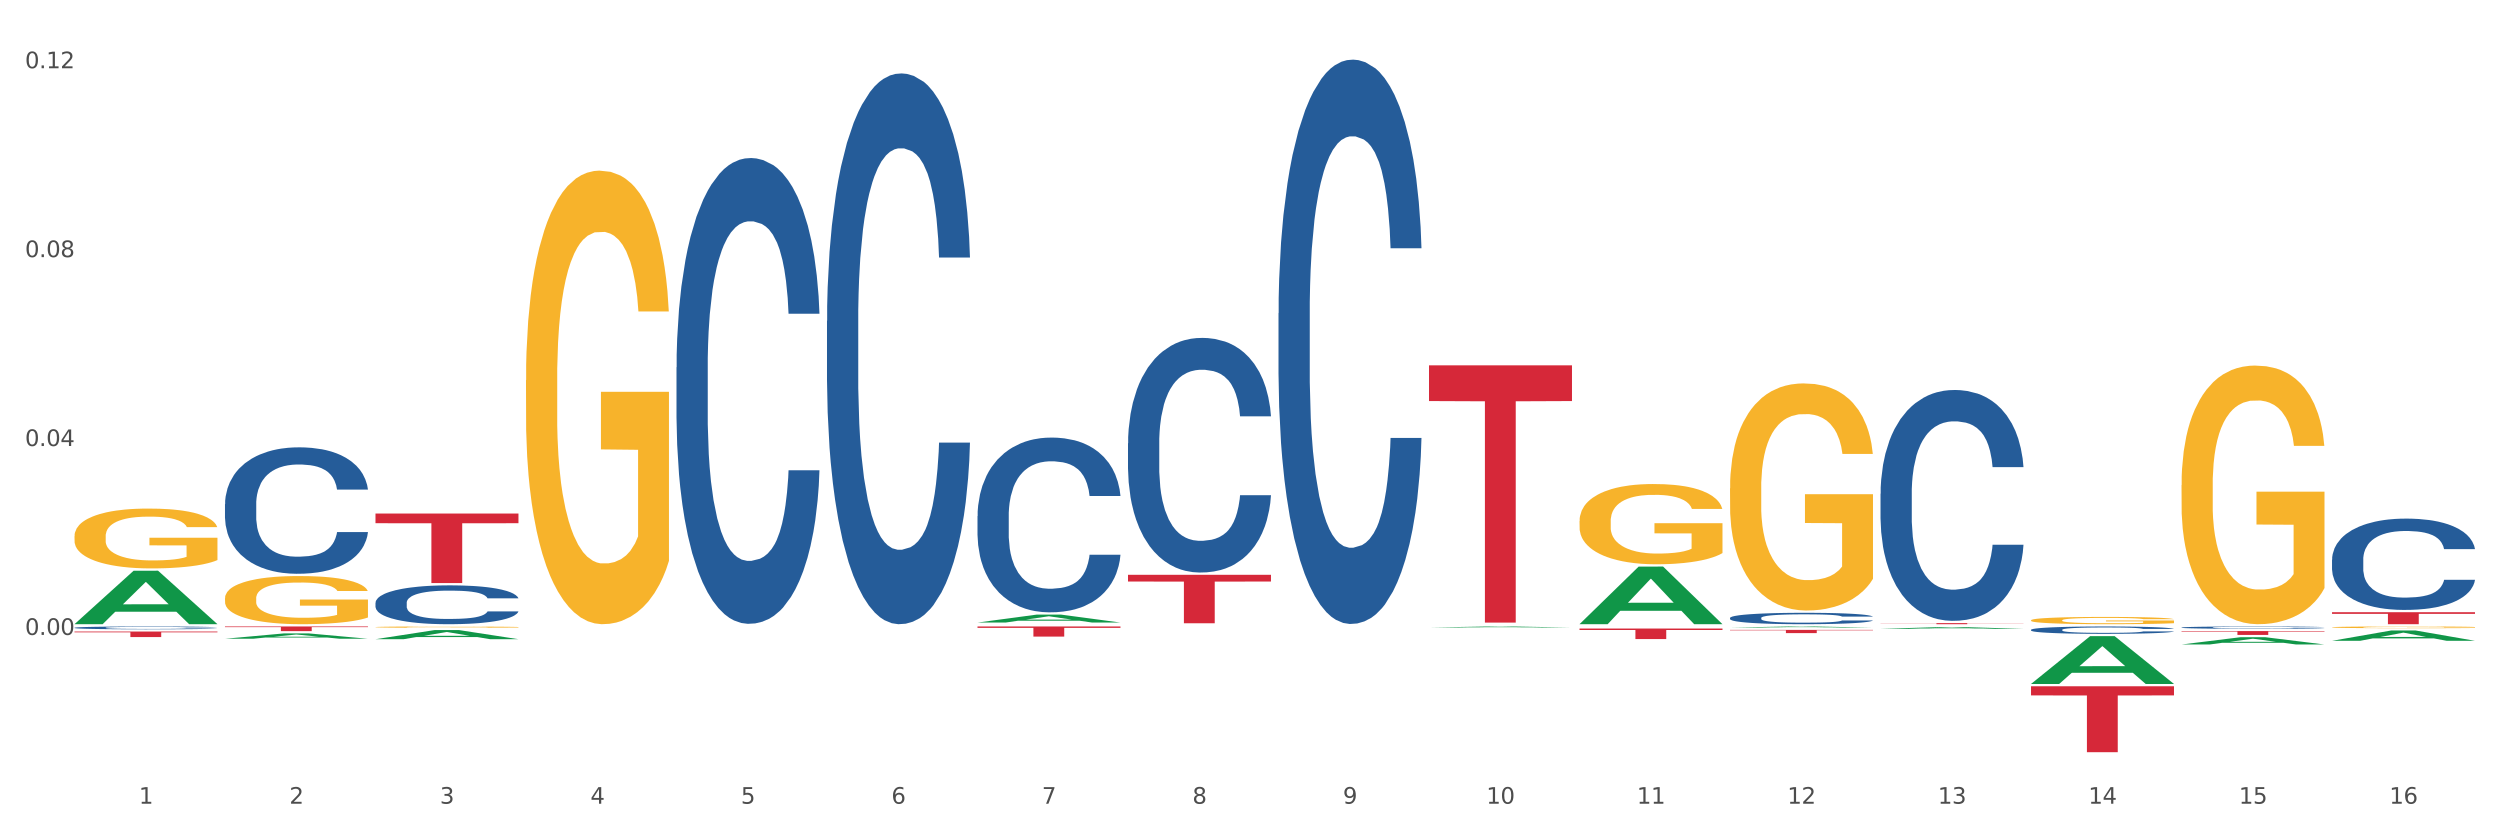 <?xml version="1.0" encoding="utf-8" standalone="no"?>
<!DOCTYPE svg PUBLIC "-//W3C//DTD SVG 1.1//EN"
  "http://www.w3.org/Graphics/SVG/1.1/DTD/svg11.dtd">
<svg xmlns:xlink="http://www.w3.org/1999/xlink" width="1080pt" height="360pt" viewBox="0 0 1080 360" xmlns="http://www.w3.org/2000/svg" version="1.1">
 <rect x="0" y="0" width="1080" height="360" fill="#333333" stroke="none"/>
 <defs>
  <style type="text/css">*{stroke-linejoin: round; stroke-linecap: butt}</style>
 </defs>
 <g id="figure_1">
  <g id="patch_1">
   <path d="M 0 360 
L 1080 360 
L 1080 0 
L 0 0 
z
" style="fill: #ffffff; stroke: #ffffff; stroke-linejoin: miter"/>
  </g>
  <g id="axes_1">
   <g id="matplotlib.axis_1">
    <g id="xtick_1">
     <g id="text_1">
      <!-- 1 -->
      <g style="fill: #4d4d4d" transform="translate(60.004 347.204) scale(0.096 -0.096)">
       <defs>
        <path id="DejaVuSans-31" d="M 794 531 
L 1825 531 
L 1825 4091 
L 703 3866 
L 703 4441 
L 1819 4666 
L 2450 4666 
L 2450 531 
L 3481 531 
L 3481 0 
L 794 0 
L 794 531 
z
" transform="scale(0.016)"/>
       </defs>
       <use xlink:href="#DejaVuSans-31"/>
      </g>
     </g>
    </g>
    <g id="xtick_2">
     <g id="text_2">
      <!-- 2 -->
      <g style="fill: #4d4d4d" transform="translate(125.021 347.204) scale(0.096 -0.096)">
       <defs>
        <path id="DejaVuSans-32" d="M 1228 531 
L 3431 531 
L 3431 0 
L 469 0 
L 469 531 
Q 828 903 1448 1529 
Q 2069 2156 2228 2338 
Q 2531 2678 2651 2914 
Q 2772 3150 2772 3378 
Q 2772 3750 2511 3984 
Q 2250 4219 1831 4219 
Q 1534 4219 1204 4116 
Q 875 4013 500 3803 
L 500 4441 
Q 881 4594 1212 4672 
Q 1544 4750 1819 4750 
Q 2544 4750 2975 4387 
Q 3406 4025 3406 3419 
Q 3406 3131 3298 2873 
Q 3191 2616 2906 2266 
Q 2828 2175 2409 1742 
Q 1991 1309 1228 531 
z
" transform="scale(0.016)"/>
       </defs>
       <use xlink:href="#DejaVuSans-32"/>
      </g>
     </g>
    </g>
    <g id="xtick_3">
     <g id="text_3">
      <!-- 3 -->
      <g style="fill: #4d4d4d" transform="translate(190.039 347.204) scale(0.096 -0.096)">
       <defs>
        <path id="DejaVuSans-33" d="M 2597 2516 
Q 3050 2419 3304 2112 
Q 3559 1806 3559 1356 
Q 3559 666 3084 287 
Q 2609 -91 1734 -91 
Q 1441 -91 1130 -33 
Q 819 25 488 141 
L 488 750 
Q 750 597 1062 519 
Q 1375 441 1716 441 
Q 2309 441 2620 675 
Q 2931 909 2931 1356 
Q 2931 1769 2642 2001 
Q 2353 2234 1838 2234 
L 1294 2234 
L 1294 2753 
L 1863 2753 
Q 2328 2753 2575 2939 
Q 2822 3125 2822 3475 
Q 2822 3834 2567 4026 
Q 2313 4219 1838 4219 
Q 1578 4219 1281 4162 
Q 984 4106 628 3988 
L 628 4550 
Q 988 4650 1302 4700 
Q 1616 4750 1894 4750 
Q 2613 4750 3031 4423 
Q 3450 4097 3450 3541 
Q 3450 3153 3228 2886 
Q 3006 2619 2597 2516 
z
" transform="scale(0.016)"/>
       </defs>
       <use xlink:href="#DejaVuSans-33"/>
      </g>
     </g>
    </g>
    <g id="xtick_4">
     <g id="text_4">
      <!-- 4 -->
      <g style="fill: #4d4d4d" transform="translate(255.056 347.204) scale(0.096 -0.096)">
       <defs>
        <path id="DejaVuSans-34" d="M 2419 4116 
L 825 1625 
L 2419 1625 
L 2419 4116 
z
M 2253 4666 
L 3047 4666 
L 3047 1625 
L 3713 1625 
L 3713 1100 
L 3047 1100 
L 3047 0 
L 2419 0 
L 2419 1100 
L 313 1100 
L 313 1709 
L 2253 4666 
z
" transform="scale(0.016)"/>
       </defs>
       <use xlink:href="#DejaVuSans-34"/>
      </g>
     </g>
    </g>
    <g id="xtick_5">
     <g id="text_5">
      <!-- 5 -->
      <g style="fill: #4d4d4d" transform="translate(320.073 347.204) scale(0.096 -0.096)">
       <defs>
        <path id="DejaVuSans-35" d="M 691 4666 
L 3169 4666 
L 3169 4134 
L 1269 4134 
L 1269 2991 
Q 1406 3038 1543 3061 
Q 1681 3084 1819 3084 
Q 2600 3084 3056 2656 
Q 3513 2228 3513 1497 
Q 3513 744 3044 326 
Q 2575 -91 1722 -91 
Q 1428 -91 1123 -41 
Q 819 9 494 109 
L 494 744 
Q 775 591 1075 516 
Q 1375 441 1709 441 
Q 2250 441 2565 725 
Q 2881 1009 2881 1497 
Q 2881 1984 2565 2268 
Q 2250 2553 1709 2553 
Q 1456 2553 1204 2497 
Q 953 2441 691 2322 
L 691 4666 
z
" transform="scale(0.016)"/>
       </defs>
       <use xlink:href="#DejaVuSans-35"/>
      </g>
     </g>
    </g>
    <g id="xtick_6">
     <g id="text_6">
      <!-- 6 -->
      <g style="fill: #4d4d4d" transform="translate(385.09 347.204) scale(0.096 -0.096)">
       <defs>
        <path id="DejaVuSans-36" d="M 2113 2584 
Q 1688 2584 1439 2293 
Q 1191 2003 1191 1497 
Q 1191 994 1439 701 
Q 1688 409 2113 409 
Q 2538 409 2786 701 
Q 3034 994 3034 1497 
Q 3034 2003 2786 2293 
Q 2538 2584 2113 2584 
z
M 3366 4563 
L 3366 3988 
Q 3128 4100 2886 4159 
Q 2644 4219 2406 4219 
Q 1781 4219 1451 3797 
Q 1122 3375 1075 2522 
Q 1259 2794 1537 2939 
Q 1816 3084 2150 3084 
Q 2853 3084 3261 2657 
Q 3669 2231 3669 1497 
Q 3669 778 3244 343 
Q 2819 -91 2113 -91 
Q 1303 -91 875 529 
Q 447 1150 447 2328 
Q 447 3434 972 4092 
Q 1497 4750 2381 4750 
Q 2619 4750 2861 4703 
Q 3103 4656 3366 4563 
z
" transform="scale(0.016)"/>
       </defs>
       <use xlink:href="#DejaVuSans-36"/>
      </g>
     </g>
    </g>
    <g id="xtick_7">
     <g id="text_7">
      <!-- 7 -->
      <g style="fill: #4d4d4d" transform="translate(450.108 347.204) scale(0.096 -0.096)">
       <defs>
        <path id="DejaVuSans-37" d="M 525 4666 
L 3525 4666 
L 3525 4397 
L 1831 0 
L 1172 0 
L 2766 4134 
L 525 4134 
L 525 4666 
z
" transform="scale(0.016)"/>
       </defs>
       <use xlink:href="#DejaVuSans-37"/>
      </g>
     </g>
    </g>
    <g id="xtick_8">
     <g id="text_8">
      <!-- 8 -->
      <g style="fill: #4d4d4d" transform="translate(515.125 347.204) scale(0.096 -0.096)">
       <defs>
        <path id="DejaVuSans-38" d="M 2034 2216 
Q 1584 2216 1326 1975 
Q 1069 1734 1069 1313 
Q 1069 891 1326 650 
Q 1584 409 2034 409 
Q 2484 409 2743 651 
Q 3003 894 3003 1313 
Q 3003 1734 2745 1975 
Q 2488 2216 2034 2216 
z
M 1403 2484 
Q 997 2584 770 2862 
Q 544 3141 544 3541 
Q 544 4100 942 4425 
Q 1341 4750 2034 4750 
Q 2731 4750 3128 4425 
Q 3525 4100 3525 3541 
Q 3525 3141 3298 2862 
Q 3072 2584 2669 2484 
Q 3125 2378 3379 2068 
Q 3634 1759 3634 1313 
Q 3634 634 3220 271 
Q 2806 -91 2034 -91 
Q 1263 -91 848 271 
Q 434 634 434 1313 
Q 434 1759 690 2068 
Q 947 2378 1403 2484 
z
M 1172 3481 
Q 1172 3119 1398 2916 
Q 1625 2713 2034 2713 
Q 2441 2713 2670 2916 
Q 2900 3119 2900 3481 
Q 2900 3844 2670 4047 
Q 2441 4250 2034 4250 
Q 1625 4250 1398 4047 
Q 1172 3844 1172 3481 
z
" transform="scale(0.016)"/>
       </defs>
       <use xlink:href="#DejaVuSans-38"/>
      </g>
     </g>
    </g>
    <g id="xtick_9">
     <g id="text_9">
      <!-- 9 -->
      <g style="fill: #4d4d4d" transform="translate(580.142 347.204) scale(0.096 -0.096)">
       <defs>
        <path id="DejaVuSans-39" d="M 703 97 
L 703 672 
Q 941 559 1184 500 
Q 1428 441 1663 441 
Q 2288 441 2617 861 
Q 2947 1281 2994 2138 
Q 2813 1869 2534 1725 
Q 2256 1581 1919 1581 
Q 1219 1581 811 2004 
Q 403 2428 403 3163 
Q 403 3881 828 4315 
Q 1253 4750 1959 4750 
Q 2769 4750 3195 4129 
Q 3622 3509 3622 2328 
Q 3622 1225 3098 567 
Q 2575 -91 1691 -91 
Q 1453 -91 1209 -44 
Q 966 3 703 97 
z
M 1959 2075 
Q 2384 2075 2632 2365 
Q 2881 2656 2881 3163 
Q 2881 3666 2632 3958 
Q 2384 4250 1959 4250 
Q 1534 4250 1286 3958 
Q 1038 3666 1038 3163 
Q 1038 2656 1286 2365 
Q 1534 2075 1959 2075 
z
" transform="scale(0.016)"/>
       </defs>
       <use xlink:href="#DejaVuSans-39"/>
      </g>
     </g>
    </g>
    <g id="xtick_10">
     <g id="text_10">
      <!-- 10 -->
      <g style="fill: #4d4d4d" transform="translate(642.105 347.204) scale(0.096 -0.096)">
       <defs>
        <path id="DejaVuSans-30" d="M 2034 4250 
Q 1547 4250 1301 3770 
Q 1056 3291 1056 2328 
Q 1056 1369 1301 889 
Q 1547 409 2034 409 
Q 2525 409 2770 889 
Q 3016 1369 3016 2328 
Q 3016 3291 2770 3770 
Q 2525 4250 2034 4250 
z
M 2034 4750 
Q 2819 4750 3233 4129 
Q 3647 3509 3647 2328 
Q 3647 1150 3233 529 
Q 2819 -91 2034 -91 
Q 1250 -91 836 529 
Q 422 1150 422 2328 
Q 422 3509 836 4129 
Q 1250 4750 2034 4750 
z
" transform="scale(0.016)"/>
       </defs>
       <use xlink:href="#DejaVuSans-31"/>
       <use xlink:href="#DejaVuSans-30" transform="translate(63.623 0)"/>
      </g>
     </g>
    </g>
    <g id="xtick_11">
     <g id="text_11">
      <!-- 11 -->
      <g style="fill: #4d4d4d" transform="translate(707.123 347.204) scale(0.096 -0.096)">
       <use xlink:href="#DejaVuSans-31"/>
       <use xlink:href="#DejaVuSans-31" transform="translate(63.623 0)"/>
      </g>
     </g>
    </g>
    <g id="xtick_12">
     <g id="text_12">
      <!-- 12 -->
      <g style="fill: #4d4d4d" transform="translate(772.14 347.204) scale(0.096 -0.096)">
       <use xlink:href="#DejaVuSans-31"/>
       <use xlink:href="#DejaVuSans-32" transform="translate(63.623 0)"/>
      </g>
     </g>
    </g>
    <g id="xtick_13">
     <g id="text_13">
      <!-- 13 -->
      <g style="fill: #4d4d4d" transform="translate(837.157 347.204) scale(0.096 -0.096)">
       <use xlink:href="#DejaVuSans-31"/>
       <use xlink:href="#DejaVuSans-33" transform="translate(63.623 0)"/>
      </g>
     </g>
    </g>
    <g id="xtick_14">
     <g id="text_14">
      <!-- 14 -->
      <g style="fill: #4d4d4d" transform="translate(902.174 347.204) scale(0.096 -0.096)">
       <use xlink:href="#DejaVuSans-31"/>
       <use xlink:href="#DejaVuSans-34" transform="translate(63.623 0)"/>
      </g>
     </g>
    </g>
    <g id="xtick_15">
     <g id="text_15">
      <!-- 15 -->
      <g style="fill: #4d4d4d" transform="translate(967.192 347.204) scale(0.096 -0.096)">
       <use xlink:href="#DejaVuSans-31"/>
       <use xlink:href="#DejaVuSans-35" transform="translate(63.623 0)"/>
      </g>
     </g>
    </g>
    <g id="xtick_16">
     <g id="text_16">
      <!-- 16 -->
      <g style="fill: #4d4d4d" transform="translate(1032.209 347.204) scale(0.096 -0.096)">
       <use xlink:href="#DejaVuSans-31"/>
       <use xlink:href="#DejaVuSans-36" transform="translate(63.623 0)"/>
      </g>
     </g>
    </g>
    <g id="xtick_17"/>
    <g id="xtick_18"/>
    <g id="xtick_19"/>
    <g id="xtick_20"/>
    <g id="xtick_21"/>
    <g id="xtick_22"/>
    <g id="xtick_23"/>
    <g id="xtick_24"/>
    <g id="xtick_25"/>
    <g id="xtick_26"/>
    <g id="xtick_27"/>
    <g id="xtick_28"/>
    <g id="xtick_29"/>
    <g id="xtick_30"/>
    <g id="xtick_31"/>
   </g>
   <g id="matplotlib.axis_2">
    <g id="ytick_1">
     <g id="text_17">
      <!-- 0.00 -->
      <g style="fill: #4d4d4d" transform="translate(10.8 274.285) scale(0.096 -0.096)">
       <defs>
        <path id="DejaVuSans-2e" d="M 684 794 
L 1344 794 
L 1344 0 
L 684 0 
L 684 794 
z
" transform="scale(0.016)"/>
       </defs>
       <use xlink:href="#DejaVuSans-30"/>
       <use xlink:href="#DejaVuSans-2e" transform="translate(63.623 0)"/>
       <use xlink:href="#DejaVuSans-30" transform="translate(95.41 0)"/>
       <use xlink:href="#DejaVuSans-30" transform="translate(159.033 0)"/>
      </g>
     </g>
    </g>
    <g id="ytick_2">
     <g id="text_18">
      <!-- 0.04 -->
      <g style="fill: #4d4d4d" transform="translate(10.8 192.683) scale(0.096 -0.096)">
       <use xlink:href="#DejaVuSans-30"/>
       <use xlink:href="#DejaVuSans-2e" transform="translate(63.623 0)"/>
       <use xlink:href="#DejaVuSans-30" transform="translate(95.41 0)"/>
       <use xlink:href="#DejaVuSans-34" transform="translate(159.033 0)"/>
      </g>
     </g>
    </g>
    <g id="ytick_3">
     <g id="text_19">
      <!-- 0.08 -->
      <g style="fill: #4d4d4d" transform="translate(10.8 111.081) scale(0.096 -0.096)">
       <use xlink:href="#DejaVuSans-30"/>
       <use xlink:href="#DejaVuSans-2e" transform="translate(63.623 0)"/>
       <use xlink:href="#DejaVuSans-30" transform="translate(95.41 0)"/>
       <use xlink:href="#DejaVuSans-38" transform="translate(159.033 0)"/>
      </g>
     </g>
    </g>
    <g id="ytick_4">
     <g id="text_20">
      <!-- 0.12 -->
      <g style="fill: #4d4d4d" transform="translate(10.8 29.478) scale(0.096 -0.096)">
       <use xlink:href="#DejaVuSans-30"/>
       <use xlink:href="#DejaVuSans-2e" transform="translate(63.623 0)"/>
       <use xlink:href="#DejaVuSans-31" transform="translate(95.41 0)"/>
       <use xlink:href="#DejaVuSans-32" transform="translate(159.033 0)"/>
      </g>
     </g>
    </g>
    <g id="ytick_5"/>
    <g id="ytick_6"/>
    <g id="ytick_7"/>
    <g id="ytick_8"/>
   </g>
   <g id="PolyCollection_1">
    <path d="M 32.175 269.615 
L 32.239 269.593 
L 57.709 246.562 
L 68.28 246.541 
L 93.941 269.658 
L 81.715 269.658 
L 76.176 264.275 
L 49.877 264.275 
L 49.686 264.362 
L 44.337 269.658 
L 32.175 269.658 
L 32.175 269.615 
L 53.188 261.062 
L 72.864 261.041 
L 63.122 251.468 
L 62.995 251.425 
L 62.867 251.49 
L 53.125 261.041 
L 53.188 261.062 
L 32.175 269.615 
z
" clip-path="url(#p16170eae64)" style="fill: #109648"/>
    <path d="M 877.399 296.457 
L 939.166 296.457 
L 939.166 300.417 
L 914.869 300.443 
L 914.869 324.95 
L 901.549 324.95 
L 901.549 300.443 
L 877.399 300.417 
L 877.399 296.484 
L 877.399 296.457 
z
" clip-path="url(#p16170eae64)" style="fill: #d62839"/>
    <path d="M 812.382 269.189 
L 874.148 269.189 
L 874.148 269.255 
L 849.852 269.255 
L 849.852 269.658 
L 836.532 269.658 
L 836.532 269.255 
L 812.382 269.255 
L 812.382 269.19 
L 812.382 269.189 
z
" clip-path="url(#p16170eae64)" style="fill: #d62839"/>
    <path d="M 747.365 272.107 
L 809.131 272.107 
L 809.131 272.301 
L 784.834 272.302 
L 784.834 273.503 
L 771.515 273.503 
L 771.515 272.302 
L 747.365 272.301 
L 747.365 272.108 
L 747.365 272.107 
z
" clip-path="url(#p16170eae64)" style="fill: #d62839"/>
    <path d="M 682.347 271.515 
L 744.114 271.515 
L 744.114 272.148 
L 719.817 272.152 
L 719.817 276.068 
L 706.498 276.068 
L 706.498 272.152 
L 682.347 272.148 
L 682.347 271.519 
L 682.347 271.515 
z
" clip-path="url(#p16170eae64)" style="fill: #d62839"/>
    <path d="M 617.33 157.811 
L 679.097 157.811 
L 679.097 173.256 
L 654.8 173.36 
L 654.8 268.953 
L 641.481 268.953 
L 641.481 173.36 
L 617.33 173.256 
L 617.33 157.915 
L 617.33 157.811 
z
" clip-path="url(#p16170eae64)" style="fill: #d62839"/>
    <path d="M 32.175 231.65 
L 32.248 231.627 
L 32.248 230.776 
L 32.394 230.044 
L 33.123 228.273 
L 34.217 226.809 
L 35.019 226.029 
L 35.821 225.392 
L 36.769 224.754 
L 37.936 224.093 
L 40.051 223.124 
L 41.363 222.628 
L 42.968 222.109 
L 45.885 221.353 
L 47.999 220.928 
L 50.187 220.574 
L 53.76 220.149 
L 56.094 219.96 
L 58.573 219.818 
L 61.563 219.723 
L 63.824 219.7 
L 68.783 219.771 
L 73.012 219.983 
L 75.054 220.149 
L 77.679 220.432 
L 79.065 220.621 
L 81.326 220.999 
L 83.659 221.495 
L 85.263 221.92 
L 87.67 222.723 
L 89.493 223.526 
L 91.17 224.518 
L 92.045 225.203 
L 92.702 225.84 
L 93.285 226.573 
L 93.868 227.73 
L 80.742 227.73 
L 80.232 226.903 
L 79.43 226.124 
L 78.263 225.368 
L 77.242 224.896 
L 75.492 224.305 
L 73.887 223.927 
L 72.21 223.644 
L 70.168 223.408 
L 68.564 223.29 
L 66.303 223.195 
L 61.855 223.219 
L 58.865 223.408 
L 56.823 223.644 
L 55.511 223.857 
L 54.344 224.093 
L 53.031 224.423 
L 51.5 224.919 
L 50.406 225.368 
L 49.312 225.935 
L 48.437 226.502 
L 47.635 227.163 
L 46.979 227.872 
L 46.468 228.604 
L 46.031 229.501 
L 45.666 230.989 
L 45.666 234.225 
L 45.812 234.957 
L 46.176 235.925 
L 46.614 236.657 
L 47.343 237.531 
L 47.999 238.122 
L 49.239 238.972 
L 50.625 239.68 
L 51.719 240.129 
L 52.812 240.507 
L 54.708 241.027 
L 56.823 241.452 
L 58.646 241.711 
L 61.126 241.948 
L 62.803 242.042 
L 64.261 242.089 
L 67.835 242.089 
L 70.387 242.018 
L 73.231 241.853 
L 75.419 241.641 
L 77.242 241.381 
L 79.284 240.956 
L 80.596 240.554 
L 80.596 235.618 
L 64.553 235.594 
L 64.553 232.312 
L 93.941 232.312 
L 93.941 241.948 
L 92.702 242.444 
L 91.316 242.892 
L 89.858 243.294 
L 87.67 243.79 
L 85.045 244.262 
L 82.711 244.593 
L 80.232 244.876 
L 77.315 245.136 
L 73.523 245.372 
L 71.189 245.467 
L 68.272 245.538 
L 64.845 245.561 
L 61.855 245.514 
L 58.938 245.396 
L 55.875 245.183 
L 52.885 244.876 
L 50.625 244.569 
L 48.364 244.191 
L 45.958 243.695 
L 44.062 243.223 
L 42.603 242.798 
L 40.999 242.255 
L 39.249 241.546 
L 37.936 240.908 
L 36.769 240.247 
L 35.529 239.397 
L 34.654 238.665 
L 33.779 237.744 
L 33.269 237.059 
L 32.685 235.996 
L 32.248 234.508 
L 32.175 231.65 
z
" clip-path="url(#p16170eae64)" style="fill: #f7b32b"/>
    <path d="M 422.278 270.638 
L 484.045 270.638 
L 484.045 271.247 
L 459.748 271.251 
L 459.748 275.022 
L 446.429 275.022 
L 446.429 271.251 
L 422.278 271.247 
L 422.278 270.642 
L 422.278 270.638 
z
" clip-path="url(#p16170eae64)" style="fill: #d62839"/>
    <path d="M 162.209 221.858 
L 223.976 221.858 
L 223.976 226.031 
L 199.679 226.06 
L 199.679 251.892 
L 186.36 251.892 
L 186.36 226.06 
L 162.209 226.031 
L 162.209 221.886 
L 162.209 221.858 
z
" clip-path="url(#p16170eae64)" style="fill: #d62839"/>
    <path d="M 97.192 270.638 
L 158.959 270.638 
L 158.959 270.916 
L 134.662 270.918 
L 134.662 272.642 
L 121.343 272.642 
L 121.343 270.918 
L 97.192 270.916 
L 97.192 270.64 
L 97.192 270.638 
z
" clip-path="url(#p16170eae64)" style="fill: #d62839"/>
    <path d="M 32.175 272.837 
L 93.941 272.837 
L 93.941 273.166 
L 69.645 273.169 
L 69.645 275.206 
L 56.325 275.206 
L 56.325 273.169 
L 32.175 273.166 
L 32.175 272.84 
L 32.175 272.837 
z
" clip-path="url(#p16170eae64)" style="fill: #d62839"/>
    <path d="M 32.175 271.186 
L 32.248 271.185 
L 32.248 271.154 
L 32.467 271.111 
L 33.27 271.033 
L 34.292 270.974 
L 36.045 270.905 
L 36.994 270.876 
L 38.235 270.844 
L 40.79 270.792 
L 43.711 270.747 
L 45.755 270.722 
L 47.288 270.707 
L 50.72 270.679 
L 52.691 270.667 
L 54.735 270.657 
L 56.487 270.65 
L 59.408 270.642 
L 61.744 270.639 
L 64.445 270.638 
L 66.709 270.639 
L 69.702 270.643 
L 74.083 270.657 
L 75.762 270.665 
L 78.025 270.678 
L 80.362 270.696 
L 82.26 270.714 
L 84.45 270.739 
L 86.713 270.773 
L 88.904 270.815 
L 90.437 270.854 
L 91.678 270.895 
L 92.773 270.945 
L 93.576 271 
L 93.941 271.046 
L 80.581 271.046 
L 80.216 271.004 
L 79.485 270.96 
L 78.755 270.93 
L 77.952 270.905 
L 76.711 270.877 
L 75.616 270.86 
L 73.791 270.838 
L 72.111 270.825 
L 70.724 270.817 
L 69.045 270.811 
L 65.468 270.804 
L 62.912 270.804 
L 61.306 270.806 
L 59.335 270.812 
L 57.655 270.819 
L 55.684 270.833 
L 54.151 270.847 
L 52.618 270.866 
L 51.742 270.88 
L 50.427 270.904 
L 49.551 270.924 
L 48.383 270.959 
L 47.726 270.983 
L 46.558 271.047 
L 46.047 271.094 
L 45.828 271.126 
L 45.682 271.161 
L 45.682 271.335 
L 46.12 271.413 
L 46.485 271.447 
L 47.069 271.485 
L 48.164 271.534 
L 49.77 271.582 
L 51.45 271.616 
L 52.837 271.637 
L 54.151 271.653 
L 55.465 271.665 
L 57.071 271.676 
L 58.386 271.683 
L 60.357 271.69 
L 62.693 271.693 
L 64.518 271.693 
L 68.242 271.687 
L 69.921 271.682 
L 71.527 271.674 
L 73.28 271.662 
L 74.667 271.648 
L 75.47 271.638 
L 76.784 271.617 
L 77.806 271.595 
L 78.682 271.569 
L 79.266 271.547 
L 79.923 271.514 
L 80.435 271.476 
L 80.581 271.456 
L 93.941 271.456 
L 93.649 271.496 
L 93.138 271.535 
L 92.116 271.587 
L 91.313 271.617 
L 90.072 271.654 
L 88.758 271.685 
L 86.932 271.72 
L 85.253 271.745 
L 83.501 271.768 
L 81.603 271.788 
L 78.171 271.816 
L 76.93 271.823 
L 74.302 271.837 
L 72.257 271.844 
L 69.264 271.852 
L 66.198 271.857 
L 62.985 271.858 
L 60.138 271.856 
L 56.998 271.849 
L 55.027 271.842 
L 52.837 271.832 
L 50.281 271.817 
L 47.872 271.798 
L 45.609 271.775 
L 43.492 271.75 
L 41.52 271.721 
L 38.965 271.673 
L 37.067 271.626 
L 35.679 271.583 
L 34.73 271.546 
L 33.781 271.499 
L 33.27 271.467 
L 32.467 271.389 
L 32.175 271.316 
L 32.175 271.186 
z
" clip-path="url(#p16170eae64)" style="fill: #255c99"/>
    <path d="M 97.192 217.79 
L 97.265 217.74 
L 97.265 216.343 
L 97.484 214.448 
L 98.287 210.956 
L 99.31 208.312 
L 101.062 205.219 
L 102.011 203.922 
L 103.252 202.475 
L 105.807 200.131 
L 108.728 198.135 
L 110.772 197.038 
L 112.305 196.339 
L 115.737 195.092 
L 117.708 194.543 
L 119.752 194.094 
L 121.505 193.795 
L 124.425 193.446 
L 126.761 193.296 
L 129.463 193.246 
L 131.726 193.296 
L 134.719 193.496 
L 139.1 194.094 
L 140.779 194.444 
L 143.042 195.042 
L 145.379 195.84 
L 147.277 196.639 
L 149.467 197.786 
L 151.731 199.283 
L 153.921 201.178 
L 155.454 202.924 
L 156.695 204.77 
L 157.79 207.015 
L 158.594 209.459 
L 158.959 211.504 
L 145.598 211.504 
L 145.233 209.659 
L 144.503 207.663 
L 143.773 206.316 
L 142.969 205.219 
L 141.728 203.972 
L 140.633 203.174 
L 138.808 202.226 
L 137.129 201.627 
L 135.741 201.278 
L 134.062 200.979 
L 130.485 200.679 
L 127.929 200.679 
L 126.323 200.779 
L 124.352 201.029 
L 122.673 201.378 
L 120.701 201.976 
L 119.168 202.625 
L 117.635 203.473 
L 116.759 204.072 
L 115.445 205.169 
L 114.569 206.067 
L 113.4 207.613 
L 112.743 208.711 
L 111.575 211.554 
L 111.064 213.65 
L 110.845 215.096 
L 110.699 216.693 
L 110.699 224.475 
L 111.137 227.967 
L 111.502 229.463 
L 112.086 231.159 
L 113.181 233.354 
L 114.788 235.499 
L 116.467 237.046 
L 117.854 237.994 
L 119.168 238.692 
L 120.482 239.241 
L 122.089 239.74 
L 123.403 240.039 
L 125.374 240.338 
L 127.71 240.488 
L 129.536 240.488 
L 133.259 240.238 
L 134.938 239.989 
L 136.545 239.64 
L 138.297 239.091 
L 139.684 238.492 
L 140.487 238.043 
L 141.801 237.096 
L 142.823 236.098 
L 143.7 234.951 
L 144.284 233.953 
L 144.941 232.456 
L 145.452 230.76 
L 145.598 229.862 
L 158.959 229.862 
L 158.667 231.658 
L 158.156 233.404 
L 157.133 235.749 
L 156.33 237.096 
L 155.089 238.742 
L 153.775 240.139 
L 151.95 241.685 
L 150.27 242.832 
L 148.518 243.83 
L 146.62 244.728 
L 143.188 245.975 
L 141.947 246.324 
L 139.319 246.923 
L 137.275 247.272 
L 134.281 247.621 
L 131.215 247.821 
L 128.002 247.871 
L 125.155 247.771 
L 122.016 247.472 
L 120.044 247.172 
L 117.854 246.723 
L 115.299 246.025 
L 112.889 245.177 
L 110.626 244.179 
L 108.509 243.032 
L 106.538 241.735 
L 103.982 239.59 
L 102.084 237.495 
L 100.697 235.549 
L 99.748 233.903 
L 98.798 231.808 
L 98.287 230.361 
L 97.484 226.869 
L 97.192 223.627 
L 97.192 217.79 
z
" clip-path="url(#p16170eae64)" style="fill: #255c99"/>
    <path d="M 162.209 260.414 
L 162.282 260.399 
L 162.282 259.969 
L 162.502 259.387 
L 163.305 258.314 
L 164.327 257.501 
L 166.079 256.551 
L 167.028 256.152 
L 168.269 255.708 
L 170.825 254.987 
L 173.745 254.374 
L 175.789 254.036 
L 177.323 253.822 
L 180.754 253.439 
L 182.725 253.27 
L 184.77 253.132 
L 186.522 253.04 
L 189.442 252.933 
L 191.778 252.887 
L 194.48 252.871 
L 196.743 252.887 
L 199.737 252.948 
L 204.117 253.132 
L 205.796 253.239 
L 208.06 253.423 
L 210.396 253.669 
L 212.294 253.914 
L 214.485 254.266 
L 216.748 254.726 
L 218.938 255.309 
L 220.471 255.845 
L 221.713 256.413 
L 222.808 257.103 
L 223.611 257.854 
L 223.976 258.482 
L 210.615 258.482 
L 210.25 257.915 
L 209.52 257.302 
L 208.79 256.888 
L 207.987 256.551 
L 206.746 256.167 
L 205.65 255.922 
L 203.825 255.631 
L 202.146 255.447 
L 200.759 255.34 
L 199.079 255.248 
L 195.502 255.156 
L 192.947 255.156 
L 191.34 255.186 
L 189.369 255.263 
L 187.69 255.37 
L 185.719 255.554 
L 184.185 255.754 
L 182.652 256.014 
L 181.776 256.198 
L 180.462 256.535 
L 179.586 256.811 
L 178.418 257.287 
L 177.761 257.624 
L 176.592 258.498 
L 176.081 259.142 
L 175.862 259.586 
L 175.716 260.077 
L 175.716 262.468 
L 176.154 263.541 
L 176.519 264.001 
L 177.104 264.523 
L 178.199 265.197 
L 179.805 265.856 
L 181.484 266.332 
L 182.871 266.623 
L 184.185 266.837 
L 185.5 267.006 
L 187.106 267.159 
L 188.42 267.251 
L 190.391 267.343 
L 192.728 267.389 
L 194.553 267.389 
L 198.276 267.313 
L 199.956 267.236 
L 201.562 267.129 
L 203.314 266.96 
L 204.701 266.776 
L 205.504 266.638 
L 206.819 266.347 
L 207.841 266.04 
L 208.717 265.688 
L 209.301 265.381 
L 209.958 264.921 
L 210.469 264.4 
L 210.615 264.124 
L 223.976 264.124 
L 223.684 264.676 
L 223.173 265.212 
L 222.151 265.933 
L 221.348 266.347 
L 220.106 266.853 
L 218.792 267.282 
L 216.967 267.757 
L 215.288 268.11 
L 213.535 268.417 
L 211.637 268.692 
L 208.206 269.076 
L 206.965 269.183 
L 204.336 269.367 
L 202.292 269.474 
L 199.299 269.582 
L 196.232 269.643 
L 193.02 269.658 
L 190.172 269.628 
L 187.033 269.536 
L 185.062 269.444 
L 182.871 269.306 
L 180.316 269.091 
L 177.907 268.83 
L 175.643 268.524 
L 173.526 268.171 
L 171.555 267.773 
L 168.999 267.113 
L 167.101 266.47 
L 165.714 265.872 
L 164.765 265.366 
L 163.816 264.722 
L 163.305 264.277 
L 162.502 263.204 
L 162.209 262.208 
L 162.209 260.414 
z
" clip-path="url(#p16170eae64)" style="fill: #255c99"/>
    <path d="M 292.244 158.682 
L 292.317 158.498 
L 292.317 153.352 
L 292.536 146.369 
L 293.339 133.505 
L 294.361 123.765 
L 296.113 112.371 
L 297.063 107.593 
L 298.304 102.264 
L 300.859 93.627 
L 303.78 86.276 
L 305.824 82.233 
L 307.357 79.66 
L 310.788 75.066 
L 312.76 73.044 
L 314.804 71.39 
L 316.556 70.288 
L 319.477 69.001 
L 321.813 68.45 
L 324.514 68.266 
L 326.778 68.45 
L 329.771 69.185 
L 334.152 71.39 
L 335.831 72.677 
L 338.094 74.882 
L 340.431 77.822 
L 342.329 80.763 
L 344.519 84.989 
L 346.782 90.503 
L 348.973 97.486 
L 350.506 103.918 
L 351.747 110.717 
L 352.842 118.987 
L 353.645 127.992 
L 354.01 135.526 
L 340.65 135.526 
L 340.284 128.727 
L 339.554 121.376 
L 338.824 116.414 
L 338.021 112.371 
L 336.78 107.777 
L 335.685 104.837 
L 333.86 101.345 
L 332.18 99.14 
L 330.793 97.853 
L 329.114 96.751 
L 325.536 95.648 
L 322.981 95.648 
L 321.375 96.016 
L 319.404 96.935 
L 317.724 98.221 
L 315.753 100.426 
L 314.22 102.815 
L 312.687 105.939 
L 311.811 108.145 
L 310.496 112.188 
L 309.62 115.495 
L 308.452 121.192 
L 307.795 125.235 
L 306.627 135.71 
L 306.116 143.429 
L 305.897 148.758 
L 305.751 154.639 
L 305.751 183.307 
L 306.189 196.171 
L 306.554 201.684 
L 307.138 207.932 
L 308.233 216.018 
L 309.839 223.92 
L 311.519 229.617 
L 312.906 233.109 
L 314.22 235.682 
L 315.534 237.703 
L 317.14 239.541 
L 318.455 240.643 
L 320.426 241.746 
L 322.762 242.297 
L 324.587 242.297 
L 328.311 241.378 
L 329.99 240.46 
L 331.596 239.173 
L 333.349 237.152 
L 334.736 234.946 
L 335.539 233.293 
L 336.853 229.801 
L 337.875 226.125 
L 338.751 221.899 
L 339.335 218.223 
L 339.992 212.71 
L 340.504 206.462 
L 340.65 203.154 
L 354.01 203.154 
L 353.718 209.77 
L 353.207 216.202 
L 352.185 224.839 
L 351.382 229.801 
L 350.141 235.865 
L 348.827 241.011 
L 347.001 246.708 
L 345.322 250.935 
L 343.57 254.61 
L 341.672 257.918 
L 338.24 262.512 
L 336.999 263.798 
L 334.371 266.004 
L 332.326 267.29 
L 329.333 268.577 
L 326.267 269.312 
L 323.054 269.495 
L 320.207 269.128 
L 317.067 268.025 
L 315.096 266.923 
L 312.906 265.269 
L 310.35 262.696 
L 307.941 259.572 
L 305.678 255.896 
L 303.561 251.67 
L 301.589 246.892 
L 299.034 238.989 
L 297.136 231.271 
L 295.748 224.104 
L 294.799 218.04 
L 293.85 210.321 
L 293.339 204.992 
L 292.536 192.128 
L 292.244 180.183 
L 292.244 158.682 
z
" clip-path="url(#p16170eae64)" style="fill: #255c99"/>
    <path d="M 357.261 138.628 
L 357.334 138.41 
L 357.334 132.326 
L 357.553 124.069 
L 358.356 108.858 
L 359.378 97.341 
L 361.131 83.869 
L 362.08 78.219 
L 363.321 71.917 
L 365.876 61.704 
L 368.797 53.012 
L 370.841 48.232 
L 372.374 45.19 
L 375.806 39.757 
L 377.777 37.367 
L 379.821 35.411 
L 381.574 34.107 
L 384.494 32.586 
L 386.83 31.934 
L 389.532 31.717 
L 391.795 31.934 
L 394.788 32.804 
L 399.169 35.411 
L 400.848 36.932 
L 403.111 39.54 
L 405.448 43.017 
L 407.346 46.493 
L 409.536 51.491 
L 411.8 58.01 
L 413.99 66.267 
L 415.523 73.873 
L 416.764 81.913 
L 417.859 91.691 
L 418.663 102.339 
L 419.028 111.248 
L 405.667 111.248 
L 405.302 103.208 
L 404.572 94.516 
L 403.842 88.649 
L 403.038 83.869 
L 401.797 78.436 
L 400.702 74.959 
L 398.877 70.831 
L 397.198 68.223 
L 395.81 66.702 
L 394.131 65.398 
L 390.554 64.094 
L 387.998 64.094 
L 386.392 64.529 
L 384.421 65.616 
L 382.742 67.137 
L 380.77 69.744 
L 379.237 72.569 
L 377.704 76.263 
L 376.828 78.871 
L 375.514 83.651 
L 374.638 87.563 
L 373.469 94.299 
L 372.812 99.079 
L 371.644 111.465 
L 371.133 120.592 
L 370.914 126.894 
L 370.768 133.847 
L 370.768 167.746 
L 371.206 182.956 
L 371.571 189.475 
L 372.155 196.863 
L 373.25 206.425 
L 374.857 215.768 
L 376.536 222.505 
L 377.923 226.633 
L 379.237 229.675 
L 380.551 232.066 
L 382.158 234.239 
L 383.472 235.543 
L 385.443 236.846 
L 387.779 237.498 
L 389.605 237.498 
L 393.328 236.412 
L 395.007 235.325 
L 396.614 233.804 
L 398.366 231.414 
L 399.753 228.806 
L 400.556 226.851 
L 401.87 222.722 
L 402.892 218.376 
L 403.769 213.378 
L 404.353 209.032 
L 405.01 202.513 
L 405.521 195.125 
L 405.667 191.214 
L 419.028 191.214 
L 418.736 199.036 
L 418.224 206.642 
L 417.202 216.855 
L 416.399 222.722 
L 415.158 229.893 
L 413.844 235.977 
L 412.019 242.713 
L 410.339 247.711 
L 408.587 252.057 
L 406.689 255.969 
L 403.257 261.401 
L 402.016 262.922 
L 399.388 265.53 
L 397.344 267.051 
L 394.35 268.572 
L 391.284 269.441 
L 388.071 269.658 
L 385.224 269.224 
L 382.085 267.92 
L 380.113 266.616 
L 377.923 264.66 
L 375.368 261.618 
L 372.958 257.924 
L 370.695 253.578 
L 368.578 248.58 
L 366.606 242.931 
L 364.051 233.587 
L 362.153 224.46 
L 360.766 215.986 
L 359.817 208.815 
L 358.867 199.688 
L 358.356 193.387 
L 357.553 178.176 
L 357.261 164.051 
L 357.261 138.628 
z
" clip-path="url(#p16170eae64)" style="fill: #255c99"/>
    <path d="M 422.278 222.954 
L 422.351 222.885 
L 422.351 220.954 
L 422.57 218.334 
L 423.374 213.508 
L 424.396 209.853 
L 426.148 205.578 
L 427.097 203.785 
L 428.338 201.786 
L 430.894 198.545 
L 433.814 195.787 
L 435.858 194.27 
L 437.391 193.305 
L 440.823 191.581 
L 442.794 190.823 
L 444.839 190.202 
L 446.591 189.788 
L 449.511 189.306 
L 451.847 189.099 
L 454.549 189.03 
L 456.812 189.099 
L 459.806 189.375 
L 464.186 190.202 
L 465.865 190.685 
L 468.129 191.512 
L 470.465 192.615 
L 472.363 193.719 
L 474.554 195.304 
L 476.817 197.373 
L 479.007 199.993 
L 480.54 202.406 
L 481.782 204.958 
L 482.877 208.06 
L 483.68 211.439 
L 484.045 214.266 
L 470.684 214.266 
L 470.319 211.715 
L 469.589 208.957 
L 468.859 207.095 
L 468.056 205.578 
L 466.814 203.854 
L 465.719 202.751 
L 463.894 201.441 
L 462.215 200.614 
L 460.828 200.131 
L 459.148 199.717 
L 455.571 199.304 
L 453.016 199.304 
L 451.409 199.442 
L 449.438 199.786 
L 447.759 200.269 
L 445.788 201.096 
L 444.254 201.993 
L 442.721 203.165 
L 441.845 203.992 
L 440.531 205.509 
L 439.655 206.75 
L 438.487 208.888 
L 437.83 210.405 
L 436.661 214.335 
L 436.15 217.231 
L 435.931 219.231 
L 435.785 221.437 
L 435.785 232.194 
L 436.223 237.02 
L 436.588 239.089 
L 437.172 241.433 
L 438.268 244.467 
L 439.874 247.432 
L 441.553 249.569 
L 442.94 250.879 
L 444.254 251.845 
L 445.569 252.603 
L 447.175 253.293 
L 448.489 253.706 
L 450.46 254.12 
L 452.797 254.327 
L 454.622 254.327 
L 458.345 253.982 
L 460.025 253.637 
L 461.631 253.155 
L 463.383 252.396 
L 464.77 251.569 
L 465.573 250.948 
L 466.887 249.638 
L 467.91 248.259 
L 468.786 246.673 
L 469.37 245.294 
L 470.027 243.226 
L 470.538 240.881 
L 470.684 239.64 
L 484.045 239.64 
L 483.753 242.123 
L 483.242 244.536 
L 482.22 247.777 
L 481.416 249.638 
L 480.175 251.914 
L 478.861 253.844 
L 477.036 255.982 
L 475.357 257.568 
L 473.604 258.947 
L 471.706 260.188 
L 468.275 261.912 
L 467.034 262.394 
L 464.405 263.222 
L 462.361 263.704 
L 459.367 264.187 
L 456.301 264.463 
L 453.089 264.532 
L 450.241 264.394 
L 447.102 263.98 
L 445.131 263.567 
L 442.94 262.946 
L 440.385 261.981 
L 437.976 260.808 
L 435.712 259.429 
L 433.595 257.844 
L 431.624 256.051 
L 429.068 253.086 
L 427.17 250.19 
L 425.783 247.501 
L 424.834 245.225 
L 423.885 242.329 
L 423.374 240.33 
L 422.57 235.503 
L 422.278 231.021 
L 422.278 222.954 
z
" clip-path="url(#p16170eae64)" style="fill: #255c99"/>
    <path d="M 487.296 191.516 
L 487.369 191.423 
L 487.369 188.831 
L 487.588 185.313 
L 488.391 178.833 
L 489.413 173.926 
L 491.165 168.187 
L 492.114 165.78 
L 493.356 163.095 
L 495.911 158.744 
L 498.831 155.041 
L 500.876 153.004 
L 502.409 151.708 
L 505.84 149.394 
L 507.811 148.376 
L 509.856 147.542 
L 511.608 146.987 
L 514.528 146.339 
L 516.865 146.061 
L 519.566 145.969 
L 521.829 146.061 
L 524.823 146.431 
L 529.203 147.542 
L 530.883 148.19 
L 533.146 149.301 
L 535.482 150.782 
L 537.38 152.264 
L 539.571 154.393 
L 541.834 157.17 
L 544.024 160.688 
L 545.558 163.928 
L 546.799 167.354 
L 547.894 171.519 
L 548.697 176.056 
L 549.062 179.851 
L 535.701 179.851 
L 535.336 176.426 
L 534.606 172.723 
L 533.876 170.223 
L 533.073 168.187 
L 531.832 165.872 
L 530.737 164.391 
L 528.911 162.632 
L 527.232 161.521 
L 525.845 160.873 
L 524.166 160.318 
L 520.588 159.762 
L 518.033 159.762 
L 516.427 159.947 
L 514.455 160.41 
L 512.776 161.058 
L 510.805 162.169 
L 509.272 163.373 
L 507.738 164.947 
L 506.862 166.057 
L 505.548 168.094 
L 504.672 169.761 
L 503.504 172.63 
L 502.847 174.667 
L 501.679 179.944 
L 501.168 183.832 
L 500.949 186.517 
L 500.803 189.479 
L 500.803 203.921 
L 501.241 210.401 
L 501.606 213.179 
L 502.19 216.326 
L 503.285 220.399 
L 504.891 224.38 
L 506.57 227.25 
L 507.957 229.009 
L 509.272 230.305 
L 510.586 231.323 
L 512.192 232.249 
L 513.506 232.805 
L 515.478 233.36 
L 517.814 233.638 
L 519.639 233.638 
L 523.363 233.175 
L 525.042 232.712 
L 526.648 232.064 
L 528.4 231.046 
L 529.787 229.935 
L 530.591 229.102 
L 531.905 227.343 
L 532.927 225.491 
L 533.803 223.362 
L 534.387 221.51 
L 535.044 218.733 
L 535.555 215.585 
L 535.701 213.919 
L 549.062 213.919 
L 548.77 217.252 
L 548.259 220.492 
L 547.237 224.843 
L 546.434 227.343 
L 545.193 230.398 
L 543.878 232.99 
L 542.053 235.86 
L 540.374 237.989 
L 538.622 239.84 
L 536.723 241.507 
L 533.292 243.821 
L 532.051 244.469 
L 529.422 245.58 
L 527.378 246.228 
L 524.385 246.876 
L 521.318 247.246 
L 518.106 247.339 
L 515.258 247.154 
L 512.119 246.598 
L 510.148 246.043 
L 507.957 245.21 
L 505.402 243.914 
L 502.993 242.34 
L 500.73 240.488 
L 498.612 238.359 
L 496.641 235.952 
L 494.086 231.971 
L 492.187 228.083 
L 490.8 224.473 
L 489.851 221.418 
L 488.902 217.53 
L 488.391 214.845 
L 487.588 208.365 
L 487.296 202.347 
L 487.296 191.516 
z
" clip-path="url(#p16170eae64)" style="fill: #255c99"/>
    <path d="M 97.192 258.466 
L 97.265 258.447 
L 97.265 257.763 
L 97.411 257.174 
L 98.14 255.748 
L 99.234 254.57 
L 100.036 253.943 
L 100.838 253.43 
L 101.786 252.917 
L 102.953 252.385 
L 105.068 251.606 
L 106.381 251.207 
L 107.985 250.789 
L 110.902 250.181 
L 113.017 249.838 
L 115.204 249.553 
L 118.778 249.211 
L 121.111 249.059 
L 123.591 248.945 
L 126.58 248.869 
L 128.841 248.85 
L 133.8 248.907 
L 138.03 249.078 
L 140.071 249.211 
L 142.697 249.439 
L 144.082 249.591 
L 146.343 249.895 
L 148.676 250.295 
L 150.281 250.637 
L 152.687 251.283 
L 154.51 251.929 
L 156.188 252.727 
L 157.063 253.278 
L 157.719 253.791 
L 158.302 254.38 
L 158.886 255.311 
L 145.759 255.311 
L 145.249 254.646 
L 144.447 254.019 
L 143.28 253.411 
L 142.259 253.031 
L 140.509 252.556 
L 138.905 252.252 
L 137.227 252.024 
L 135.185 251.834 
L 133.581 251.739 
L 131.321 251.663 
L 126.872 251.682 
L 123.882 251.834 
L 121.84 252.024 
L 120.528 252.195 
L 119.361 252.385 
L 118.048 252.651 
L 116.517 253.05 
L 115.423 253.411 
L 114.329 253.867 
L 113.454 254.323 
L 112.652 254.855 
L 111.996 255.425 
L 111.485 256.014 
L 111.048 256.736 
L 110.683 257.934 
L 110.683 260.537 
L 110.829 261.126 
L 111.194 261.905 
L 111.631 262.494 
L 112.36 263.197 
L 113.017 263.672 
L 114.256 264.357 
L 115.642 264.927 
L 116.736 265.288 
L 117.83 265.592 
L 119.726 266.01 
L 121.84 266.352 
L 123.664 266.561 
L 126.143 266.751 
L 127.82 266.827 
L 129.279 266.865 
L 132.852 266.865 
L 135.404 266.808 
L 138.248 266.675 
L 140.436 266.504 
L 142.259 266.295 
L 144.301 265.953 
L 145.614 265.63 
L 145.614 261.658 
L 129.57 261.639 
L 129.57 258.998 
L 158.959 258.998 
L 158.959 266.751 
L 157.719 267.15 
L 156.333 267.511 
L 154.875 267.834 
L 152.687 268.233 
L 150.062 268.613 
L 147.728 268.879 
L 145.249 269.107 
L 142.332 269.316 
L 138.54 269.506 
L 136.206 269.582 
L 133.289 269.639 
L 129.862 269.658 
L 126.872 269.62 
L 123.955 269.525 
L 120.892 269.354 
L 117.903 269.107 
L 115.642 268.86 
L 113.381 268.556 
L 110.975 268.157 
L 109.079 267.777 
L 107.62 267.435 
L 106.016 266.998 
L 104.266 266.428 
L 102.953 265.915 
L 101.786 265.383 
L 100.547 264.699 
L 99.672 264.11 
L 98.797 263.368 
L 98.286 262.817 
L 97.703 261.962 
L 97.265 260.765 
L 97.192 258.466 
z
" clip-path="url(#p16170eae64)" style="fill: #f7b32b"/>
    <path d="M 162.209 270.905 
L 162.282 270.904 
L 162.282 270.885 
L 162.428 270.869 
L 163.157 270.829 
L 164.251 270.797 
L 165.054 270.779 
L 165.856 270.765 
L 166.804 270.751 
L 167.97 270.736 
L 170.085 270.714 
L 171.398 270.703 
L 173.002 270.692 
L 175.919 270.675 
L 178.034 270.665 
L 180.222 270.657 
L 183.795 270.648 
L 186.128 270.644 
L 188.608 270.64 
L 191.598 270.638 
L 193.858 270.638 
L 198.817 270.639 
L 203.047 270.644 
L 205.089 270.648 
L 207.714 270.654 
L 209.099 270.658 
L 211.36 270.667 
L 213.694 270.678 
L 215.298 270.687 
L 217.704 270.705 
L 219.528 270.723 
L 221.205 270.745 
L 222.08 270.761 
L 222.736 270.775 
L 223.32 270.791 
L 223.903 270.817 
L 210.777 270.817 
L 210.266 270.799 
L 209.464 270.781 
L 208.297 270.764 
L 207.276 270.754 
L 205.526 270.741 
L 203.922 270.732 
L 202.245 270.726 
L 200.203 270.721 
L 198.598 270.718 
L 196.338 270.716 
L 191.889 270.716 
L 188.9 270.721 
L 186.858 270.726 
L 185.545 270.731 
L 184.378 270.736 
L 183.066 270.743 
L 181.534 270.754 
L 180.44 270.764 
L 179.347 270.777 
L 178.471 270.79 
L 177.669 270.805 
L 177.013 270.82 
L 176.503 270.837 
L 176.065 270.857 
L 175.7 270.89 
L 175.7 270.962 
L 175.846 270.979 
L 176.211 271 
L 176.648 271.017 
L 177.378 271.036 
L 178.034 271.05 
L 179.274 271.069 
L 180.659 271.084 
L 181.753 271.094 
L 182.847 271.103 
L 184.743 271.115 
L 186.858 271.124 
L 188.681 271.13 
L 191.16 271.135 
L 192.837 271.137 
L 194.296 271.138 
L 197.869 271.138 
L 200.422 271.137 
L 203.266 271.133 
L 205.453 271.128 
L 207.276 271.122 
L 209.318 271.113 
L 210.631 271.104 
L 210.631 270.994 
L 194.588 270.993 
L 194.588 270.92 
L 223.976 270.92 
L 223.976 271.135 
L 222.736 271.146 
L 221.351 271.156 
L 219.892 271.165 
L 217.704 271.176 
L 215.079 271.187 
L 212.746 271.194 
L 210.266 271.201 
L 207.349 271.206 
L 203.557 271.212 
L 201.224 271.214 
L 198.307 271.215 
L 194.879 271.216 
L 191.889 271.215 
L 188.972 271.212 
L 185.91 271.207 
L 182.92 271.201 
L 180.659 271.194 
L 178.399 271.185 
L 175.992 271.174 
L 174.096 271.164 
L 172.638 271.154 
L 171.033 271.142 
L 169.283 271.126 
L 167.97 271.112 
L 166.804 271.097 
L 165.564 271.078 
L 164.689 271.062 
L 163.814 271.041 
L 163.303 271.026 
L 162.72 271.002 
L 162.282 270.969 
L 162.209 270.905 
z
" clip-path="url(#p16170eae64)" style="fill: #f7b32b"/>
    <path d="M 227.227 164.254 
L 227.3 164.075 
L 227.3 157.633 
L 227.445 152.085 
L 228.175 138.663 
L 229.269 127.568 
L 230.071 121.663 
L 230.873 116.831 
L 231.821 111.999 
L 232.988 106.988 
L 235.102 99.651 
L 236.415 95.893 
L 238.019 91.956 
L 240.936 86.23 
L 243.051 83.008 
L 245.239 80.324 
L 248.812 77.103 
L 251.146 75.671 
L 253.625 74.598 
L 256.615 73.882 
L 258.876 73.703 
L 263.834 74.24 
L 268.064 75.85 
L 270.106 77.103 
L 272.731 79.25 
L 274.117 80.682 
L 276.377 83.545 
L 278.711 87.303 
L 280.315 90.525 
L 282.722 96.609 
L 284.545 102.693 
L 286.222 110.21 
L 287.097 115.399 
L 287.753 120.231 
L 288.337 125.779 
L 288.92 134.547 
L 275.794 134.547 
L 275.283 128.284 
L 274.481 122.379 
L 273.315 116.652 
L 272.294 113.073 
L 270.543 108.599 
L 268.939 105.736 
L 267.262 103.588 
L 265.22 101.799 
L 263.616 100.904 
L 261.355 100.188 
L 256.907 100.367 
L 253.917 101.799 
L 251.875 103.588 
L 250.562 105.199 
L 249.396 106.988 
L 248.083 109.494 
L 246.552 113.252 
L 245.458 116.652 
L 244.364 120.947 
L 243.489 125.242 
L 242.687 130.253 
L 242.03 135.621 
L 241.52 141.169 
L 241.082 147.969 
L 240.718 159.243 
L 240.718 183.76 
L 240.863 189.308 
L 241.228 196.645 
L 241.666 202.192 
L 242.395 208.814 
L 243.051 213.288 
L 244.291 219.73 
L 245.676 225.099 
L 246.77 228.499 
L 247.864 231.362 
L 249.76 235.299 
L 251.875 238.52 
L 253.698 240.489 
L 256.177 242.278 
L 257.855 242.994 
L 259.313 243.352 
L 262.886 243.352 
L 265.439 242.815 
L 268.283 241.562 
L 270.47 239.952 
L 272.294 237.983 
L 274.335 234.762 
L 275.648 231.72 
L 275.648 194.318 
L 259.605 194.139 
L 259.605 169.265 
L 288.993 169.265 
L 288.993 242.278 
L 287.753 246.036 
L 286.368 249.436 
L 284.909 252.479 
L 282.722 256.237 
L 280.096 259.816 
L 277.763 262.321 
L 275.283 264.469 
L 272.366 266.437 
L 268.574 268.227 
L 266.241 268.942 
L 263.324 269.479 
L 259.897 269.658 
L 256.907 269.3 
L 253.99 268.406 
L 250.927 266.795 
L 247.937 264.469 
L 245.676 262.142 
L 243.416 259.279 
L 241.009 255.521 
L 239.113 251.942 
L 237.655 248.721 
L 236.05 244.605 
L 234.3 239.236 
L 232.988 234.404 
L 231.821 229.393 
L 230.581 222.951 
L 229.706 217.403 
L 228.831 210.424 
L 228.321 205.235 
L 227.737 197.182 
L 227.3 185.907 
L 227.227 164.254 
z
" clip-path="url(#p16170eae64)" style="fill: #f7b32b"/>
    <path d="M 682.347 225.122 
L 682.42 225.09 
L 682.42 223.951 
L 682.566 222.969 
L 683.295 220.594 
L 684.389 218.631 
L 685.191 217.586 
L 685.994 216.731 
L 686.942 215.876 
L 688.108 214.99 
L 690.223 213.691 
L 691.536 213.026 
L 693.14 212.33 
L 696.057 211.317 
L 698.172 210.747 
L 700.36 210.272 
L 703.933 209.702 
L 706.266 209.448 
L 708.746 209.258 
L 711.736 209.132 
L 713.996 209.1 
L 718.955 209.195 
L 723.185 209.48 
L 725.227 209.702 
L 727.852 210.082 
L 729.237 210.335 
L 731.498 210.842 
L 733.832 211.506 
L 735.436 212.076 
L 737.842 213.153 
L 739.665 214.23 
L 741.343 215.56 
L 742.218 216.478 
L 742.874 217.333 
L 743.457 218.314 
L 744.041 219.866 
L 730.915 219.866 
L 730.404 218.758 
L 729.602 217.713 
L 728.435 216.699 
L 727.414 216.066 
L 725.664 215.275 
L 724.06 214.768 
L 722.383 214.388 
L 720.341 214.071 
L 718.736 213.913 
L 716.476 213.786 
L 712.027 213.818 
L 709.037 214.071 
L 706.996 214.388 
L 705.683 214.673 
L 704.516 214.99 
L 703.204 215.433 
L 701.672 216.098 
L 700.578 216.699 
L 699.484 217.459 
L 698.609 218.219 
L 697.807 219.106 
L 697.151 220.056 
L 696.64 221.037 
L 696.203 222.241 
L 695.838 224.236 
L 695.838 228.574 
L 695.984 229.555 
L 696.349 230.853 
L 696.786 231.835 
L 697.516 233.007 
L 698.172 233.798 
L 699.412 234.938 
L 700.797 235.888 
L 701.891 236.49 
L 702.985 236.996 
L 704.881 237.693 
L 706.996 238.263 
L 708.819 238.611 
L 711.298 238.928 
L 712.975 239.054 
L 714.434 239.118 
L 718.007 239.118 
L 720.559 239.023 
L 723.403 238.801 
L 725.591 238.516 
L 727.414 238.168 
L 729.456 237.598 
L 730.769 237.06 
L 730.769 230.442 
L 714.726 230.41 
L 714.726 226.009 
L 744.114 226.009 
L 744.114 238.928 
L 742.874 239.593 
L 741.489 240.194 
L 740.03 240.733 
L 737.842 241.398 
L 735.217 242.031 
L 732.884 242.474 
L 730.404 242.854 
L 727.487 243.202 
L 723.695 243.519 
L 721.362 243.646 
L 718.445 243.741 
L 715.017 243.772 
L 712.027 243.709 
L 709.11 243.551 
L 706.048 243.266 
L 703.058 242.854 
L 700.797 242.442 
L 698.536 241.936 
L 696.13 241.271 
L 694.234 240.638 
L 692.776 240.068 
L 691.171 239.339 
L 689.421 238.389 
L 688.108 237.535 
L 686.942 236.648 
L 685.702 235.508 
L 684.827 234.526 
L 683.952 233.291 
L 683.441 232.373 
L 682.858 230.948 
L 682.42 228.953 
L 682.347 225.122 
z
" clip-path="url(#p16170eae64)" style="fill: #f7b32b"/>
    <path d="M 747.365 210.972 
L 747.438 210.882 
L 747.438 207.657 
L 747.583 204.879 
L 748.313 198.159 
L 749.407 192.603 
L 750.209 189.646 
L 751.011 187.227 
L 751.959 184.808 
L 753.126 182.299 
L 755.24 178.625 
L 756.553 176.743 
L 758.157 174.772 
L 761.074 171.905 
L 763.189 170.292 
L 765.377 168.948 
L 768.95 167.335 
L 771.284 166.618 
L 773.763 166.08 
L 776.753 165.722 
L 779.014 165.632 
L 783.972 165.901 
L 788.202 166.708 
L 790.244 167.335 
L 792.869 168.41 
L 794.255 169.127 
L 796.515 170.561 
L 798.849 172.442 
L 800.453 174.055 
L 802.86 177.102 
L 804.683 180.148 
L 806.36 183.912 
L 807.235 186.51 
L 807.891 188.929 
L 808.475 191.707 
L 809.058 196.098 
L 795.932 196.098 
L 795.421 192.962 
L 794.619 190.005 
L 793.452 187.137 
L 792.432 185.345 
L 790.681 183.105 
L 789.077 181.672 
L 787.4 180.596 
L 785.358 179.7 
L 783.754 179.252 
L 781.493 178.894 
L 777.045 178.983 
L 774.055 179.7 
L 772.013 180.596 
L 770.7 181.403 
L 769.533 182.299 
L 768.221 183.553 
L 766.689 185.435 
L 765.596 187.137 
L 764.502 189.288 
L 763.627 191.438 
L 762.824 193.947 
L 762.168 196.635 
L 761.658 199.413 
L 761.22 202.818 
L 760.856 208.463 
L 760.856 220.739 
L 761.001 223.517 
L 761.366 227.19 
L 761.804 229.968 
L 762.533 233.283 
L 763.189 235.524 
L 764.429 238.749 
L 765.814 241.437 
L 766.908 243.14 
L 768.002 244.574 
L 769.898 246.545 
L 772.013 248.158 
L 773.836 249.143 
L 776.315 250.039 
L 777.993 250.398 
L 779.451 250.577 
L 783.024 250.577 
L 785.577 250.308 
L 788.421 249.681 
L 790.608 248.875 
L 792.432 247.889 
L 794.473 246.276 
L 795.786 244.753 
L 795.786 226.025 
L 779.743 225.936 
L 779.743 213.481 
L 809.131 213.481 
L 809.131 250.039 
L 807.891 251.921 
L 806.506 253.624 
L 805.047 255.147 
L 802.86 257.028 
L 800.234 258.821 
L 797.901 260.075 
L 795.421 261.15 
L 792.504 262.136 
L 788.712 263.032 
L 786.379 263.39 
L 783.462 263.659 
L 780.034 263.749 
L 777.045 263.57 
L 774.128 263.122 
L 771.065 262.315 
L 768.075 261.15 
L 765.814 259.985 
L 763.554 258.552 
L 761.147 256.67 
L 759.251 254.878 
L 757.793 253.265 
L 756.188 251.204 
L 754.438 248.516 
L 753.126 246.097 
L 751.959 243.588 
L 750.719 240.362 
L 749.844 237.584 
L 748.969 234.09 
L 748.459 231.491 
L 747.875 227.459 
L 747.438 221.814 
L 747.365 210.972 
z
" clip-path="url(#p16170eae64)" style="fill: #f7b32b"/>
    <path d="M 877.399 267.966 
L 877.472 267.963 
L 877.472 267.86 
L 877.618 267.771 
L 878.347 267.556 
L 879.441 267.377 
L 880.243 267.283 
L 881.045 267.205 
L 881.993 267.128 
L 883.16 267.047 
L 885.275 266.929 
L 886.588 266.869 
L 888.192 266.806 
L 891.109 266.714 
L 893.224 266.662 
L 895.411 266.619 
L 898.985 266.567 
L 901.318 266.544 
L 903.798 266.527 
L 906.787 266.516 
L 909.048 266.513 
L 914.007 266.521 
L 918.236 266.547 
L 920.278 266.567 
L 922.904 266.602 
L 924.289 266.625 
L 926.55 266.671 
L 928.883 266.731 
L 930.488 266.783 
L 932.894 266.881 
L 934.717 266.978 
L 936.394 267.099 
L 937.27 267.182 
L 937.926 267.26 
L 938.509 267.349 
L 939.093 267.49 
L 925.966 267.49 
L 925.456 267.389 
L 924.654 267.294 
L 923.487 267.202 
L 922.466 267.145 
L 920.716 267.073 
L 919.111 267.027 
L 917.434 266.993 
L 915.392 266.964 
L 913.788 266.949 
L 911.527 266.938 
L 907.079 266.941 
L 904.089 266.964 
L 902.047 266.993 
L 900.735 267.018 
L 899.568 267.047 
L 898.255 267.087 
L 896.724 267.148 
L 895.63 267.202 
L 894.536 267.271 
L 893.661 267.34 
L 892.859 267.421 
L 892.203 267.507 
L 891.692 267.596 
L 891.255 267.705 
L 890.89 267.886 
L 890.89 268.279 
L 891.036 268.369 
L 891.4 268.486 
L 891.838 268.575 
L 892.567 268.682 
L 893.224 268.753 
L 894.463 268.857 
L 895.849 268.943 
L 896.943 268.998 
L 898.037 269.044 
L 899.933 269.107 
L 902.047 269.158 
L 903.87 269.19 
L 906.35 269.219 
L 908.027 269.23 
L 909.486 269.236 
L 913.059 269.236 
L 915.611 269.227 
L 918.455 269.207 
L 920.643 269.181 
L 922.466 269.15 
L 924.508 269.098 
L 925.82 269.049 
L 925.82 268.449 
L 909.777 268.446 
L 909.777 268.047 
L 939.166 268.047 
L 939.166 269.219 
L 937.926 269.279 
L 936.54 269.334 
L 935.082 269.383 
L 932.894 269.443 
L 930.269 269.5 
L 927.935 269.541 
L 925.456 269.575 
L 922.539 269.607 
L 918.747 269.635 
L 916.413 269.647 
L 913.496 269.655 
L 910.069 269.658 
L 907.079 269.653 
L 904.162 269.638 
L 901.099 269.612 
L 898.109 269.575 
L 895.849 269.538 
L 893.588 269.492 
L 891.182 269.431 
L 889.286 269.374 
L 887.827 269.322 
L 886.223 269.256 
L 884.473 269.17 
L 883.16 269.092 
L 881.993 269.012 
L 880.754 268.909 
L 879.879 268.82 
L 879.003 268.707 
L 878.493 268.624 
L 877.91 268.495 
L 877.472 268.314 
L 877.399 267.966 
z
" clip-path="url(#p16170eae64)" style="fill: #f7b32b"/>
    <path d="M 942.416 272.614 
L 1004.183 272.614 
L 1004.183 272.846 
L 979.886 272.848 
L 979.886 274.285 
L 966.567 274.285 
L 966.567 272.848 
L 942.416 272.846 
L 942.416 272.616 
L 942.416 272.614 
z
" clip-path="url(#p16170eae64)" style="fill: #d62839"/>
    <path d="M 942.416 209.555 
L 942.489 209.453 
L 942.489 205.779 
L 942.635 202.616 
L 943.364 194.963 
L 944.458 188.636 
L 945.26 185.268 
L 946.063 182.513 
L 947.011 179.758 
L 948.177 176.901 
L 950.292 172.717 
L 951.605 170.574 
L 953.209 168.329 
L 956.126 165.064 
L 958.241 163.227 
L 960.429 161.696 
L 964.002 159.86 
L 966.335 159.043 
L 968.815 158.431 
L 971.805 158.023 
L 974.065 157.921 
L 979.024 158.227 
L 983.254 159.145 
L 985.296 159.86 
L 987.921 161.084 
L 989.306 161.9 
L 991.567 163.533 
L 993.901 165.676 
L 995.505 167.513 
L 997.911 170.982 
L 999.734 174.452 
L 1001.412 178.738 
L 1002.287 181.697 
L 1002.943 184.452 
L 1003.526 187.615 
L 1004.11 192.616 
L 990.984 192.616 
L 990.473 189.044 
L 989.671 185.677 
L 988.504 182.411 
L 987.483 180.37 
L 985.733 177.819 
L 984.129 176.187 
L 982.451 174.962 
L 980.41 173.942 
L 978.805 173.431 
L 976.545 173.023 
L 972.096 173.125 
L 969.106 173.942 
L 967.065 174.962 
L 965.752 175.88 
L 964.585 176.901 
L 963.273 178.329 
L 961.741 180.472 
L 960.647 182.411 
L 959.553 184.86 
L 958.678 187.309 
L 957.876 190.166 
L 957.22 193.228 
L 956.709 196.391 
L 956.272 200.269 
L 955.907 206.697 
L 955.907 220.677 
L 956.053 223.841 
L 956.418 228.025 
L 956.855 231.188 
L 957.585 234.964 
L 958.241 237.515 
L 959.481 241.188 
L 960.866 244.249 
L 961.96 246.188 
L 963.054 247.821 
L 964.95 250.066 
L 967.065 251.903 
L 968.888 253.025 
L 971.367 254.046 
L 973.044 254.454 
L 974.503 254.658 
L 978.076 254.658 
L 980.628 254.352 
L 983.472 253.637 
L 985.66 252.719 
L 987.483 251.597 
L 989.525 249.76 
L 990.838 248.025 
L 990.838 226.698 
L 974.795 226.596 
L 974.795 212.412 
L 1004.183 212.412 
L 1004.183 254.046 
L 1002.943 256.189 
L 1001.558 258.127 
L 1000.099 259.862 
L 997.911 262.005 
L 995.286 264.046 
L 992.953 265.475 
L 990.473 266.699 
L 987.556 267.822 
L 983.764 268.842 
L 981.431 269.25 
L 978.514 269.556 
L 975.086 269.658 
L 972.096 269.454 
L 969.179 268.944 
L 966.117 268.026 
L 963.127 266.699 
L 960.866 265.372 
L 958.605 263.74 
L 956.199 261.597 
L 954.303 259.556 
L 952.844 257.719 
L 951.24 255.372 
L 949.49 252.311 
L 948.177 249.556 
L 947.011 246.699 
L 945.771 243.025 
L 944.896 239.862 
L 944.021 235.882 
L 943.51 232.923 
L 942.927 228.331 
L 942.489 221.902 
L 942.416 209.555 
z
" clip-path="url(#p16170eae64)" style="fill: #f7b32b"/>
    <path d="M 1007.434 241.764 
L 1007.507 241.728 
L 1007.507 240.719 
L 1007.726 239.35 
L 1008.529 236.827 
L 1009.551 234.918 
L 1011.303 232.684 
L 1012.252 231.747 
L 1013.493 230.702 
L 1016.049 229.008 
L 1018.969 227.567 
L 1021.013 226.774 
L 1022.547 226.27 
L 1025.978 225.369 
L 1027.949 224.973 
L 1029.994 224.648 
L 1031.746 224.432 
L 1034.666 224.18 
L 1037.003 224.072 
L 1039.704 224.036 
L 1041.967 224.072 
L 1044.961 224.216 
L 1049.341 224.648 
L 1051.021 224.901 
L 1053.284 225.333 
L 1055.62 225.91 
L 1057.518 226.486 
L 1059.709 227.315 
L 1061.972 228.396 
L 1064.162 229.765 
L 1065.696 231.026 
L 1066.937 232.359 
L 1068.032 233.981 
L 1068.835 235.746 
L 1069.2 237.224 
L 1055.839 237.224 
L 1055.474 235.89 
L 1054.744 234.449 
L 1054.014 233.476 
L 1053.211 232.684 
L 1051.97 231.783 
L 1050.875 231.206 
L 1049.049 230.522 
L 1047.37 230.089 
L 1045.983 229.837 
L 1044.304 229.621 
L 1040.726 229.405 
L 1038.171 229.405 
L 1036.565 229.477 
L 1034.593 229.657 
L 1032.914 229.909 
L 1030.943 230.342 
L 1029.41 230.81 
L 1027.876 231.422 
L 1027 231.855 
L 1025.686 232.648 
L 1024.81 233.296 
L 1023.642 234.413 
L 1022.985 235.206 
L 1021.817 237.26 
L 1021.306 238.773 
L 1021.086 239.818 
L 1020.94 240.971 
L 1020.94 246.592 
L 1021.379 249.114 
L 1021.744 250.195 
L 1022.328 251.42 
L 1023.423 253.006 
L 1025.029 254.555 
L 1026.708 255.672 
L 1028.095 256.357 
L 1029.41 256.861 
L 1030.724 257.258 
L 1032.33 257.618 
L 1033.644 257.834 
L 1035.615 258.05 
L 1037.952 258.158 
L 1039.777 258.158 
L 1043.501 257.978 
L 1045.18 257.798 
L 1046.786 257.546 
L 1048.538 257.149 
L 1049.925 256.717 
L 1050.728 256.393 
L 1052.043 255.708 
L 1053.065 254.988 
L 1053.941 254.159 
L 1054.525 253.438 
L 1055.182 252.357 
L 1055.693 251.132 
L 1055.839 250.484 
L 1069.2 250.484 
L 1068.908 251.781 
L 1068.397 253.042 
L 1067.375 254.735 
L 1066.572 255.708 
L 1065.33 256.897 
L 1064.016 257.906 
L 1062.191 259.023 
L 1060.512 259.852 
L 1058.76 260.573 
L 1056.861 261.221 
L 1053.43 262.122 
L 1052.189 262.374 
L 1049.56 262.807 
L 1047.516 263.059 
L 1044.523 263.311 
L 1041.456 263.455 
L 1038.244 263.491 
L 1035.396 263.419 
L 1032.257 263.203 
L 1030.286 262.987 
L 1028.095 262.662 
L 1025.54 262.158 
L 1023.131 261.545 
L 1020.867 260.825 
L 1018.75 259.996 
L 1016.779 259.059 
L 1014.224 257.51 
L 1012.325 255.996 
L 1010.938 254.591 
L 1009.989 253.402 
L 1009.04 251.889 
L 1008.529 250.844 
L 1007.726 248.322 
L 1007.434 245.979 
L 1007.434 241.764 
z
" clip-path="url(#p16170eae64)" style="fill: #255c99"/>
    <path d="M 942.416 271.086 
L 942.489 271.085 
L 942.489 271.059 
L 942.708 271.025 
L 943.512 270.961 
L 944.534 270.913 
L 946.286 270.856 
L 947.235 270.833 
L 948.476 270.806 
L 951.032 270.763 
L 953.952 270.727 
L 955.996 270.707 
L 957.529 270.694 
L 960.961 270.671 
L 962.932 270.661 
L 964.976 270.653 
L 966.729 270.648 
L 969.649 270.641 
L 971.985 270.639 
L 974.687 270.638 
L 976.95 270.639 
L 979.943 270.642 
L 984.324 270.653 
L 986.003 270.66 
L 988.267 270.671 
L 990.603 270.685 
L 992.501 270.7 
L 994.691 270.721 
L 996.955 270.748 
L 999.145 270.783 
L 1000.678 270.814 
L 1001.919 270.848 
L 1003.015 270.889 
L 1003.818 270.934 
L 1004.183 270.971 
L 990.822 270.971 
L 990.457 270.937 
L 989.727 270.901 
L 988.997 270.876 
L 988.194 270.856 
L 986.952 270.834 
L 985.857 270.819 
L 984.032 270.802 
L 982.353 270.791 
L 980.966 270.784 
L 979.286 270.779 
L 975.709 270.773 
L 973.154 270.773 
L 971.547 270.775 
L 969.576 270.78 
L 967.897 270.786 
L 965.926 270.797 
L 964.392 270.809 
L 962.859 270.824 
L 961.983 270.835 
L 960.669 270.855 
L 959.793 270.872 
L 958.625 270.9 
L 957.967 270.92 
L 956.799 270.972 
L 956.288 271.01 
L 956.069 271.037 
L 955.923 271.066 
L 955.923 271.208 
L 956.361 271.271 
L 956.726 271.299 
L 957.31 271.33 
L 958.406 271.37 
L 960.012 271.409 
L 961.691 271.437 
L 963.078 271.454 
L 964.392 271.467 
L 965.707 271.477 
L 967.313 271.486 
L 968.627 271.492 
L 970.598 271.497 
L 972.935 271.5 
L 974.76 271.5 
L 978.483 271.495 
L 980.163 271.491 
L 981.769 271.485 
L 983.521 271.475 
L 984.908 271.464 
L 985.711 271.455 
L 987.025 271.438 
L 988.048 271.42 
L 988.924 271.399 
L 989.508 271.381 
L 990.165 271.353 
L 990.676 271.322 
L 990.822 271.306 
L 1004.183 271.306 
L 1003.891 271.339 
L 1003.38 271.371 
L 1002.358 271.414 
L 1001.554 271.438 
L 1000.313 271.468 
L 998.999 271.494 
L 997.174 271.522 
L 995.495 271.543 
L 993.742 271.561 
L 991.844 271.577 
L 988.413 271.6 
L 987.171 271.607 
L 984.543 271.617 
L 982.499 271.624 
L 979.505 271.63 
L 976.439 271.634 
L 973.227 271.635 
L 970.379 271.633 
L 967.24 271.627 
L 965.268 271.622 
L 963.078 271.614 
L 960.523 271.601 
L 958.114 271.586 
L 955.85 271.567 
L 953.733 271.546 
L 951.762 271.523 
L 949.206 271.484 
L 947.308 271.445 
L 945.921 271.41 
L 944.972 271.38 
L 944.023 271.342 
L 943.512 271.315 
L 942.708 271.251 
L 942.416 271.192 
L 942.416 271.086 
z
" clip-path="url(#p16170eae64)" style="fill: #255c99"/>
    <path d="M 877.399 272.068 
L 877.472 272.065 
L 877.472 271.984 
L 877.691 271.873 
L 878.494 271.67 
L 879.516 271.516 
L 881.269 271.335 
L 882.218 271.26 
L 883.459 271.176 
L 886.014 271.039 
L 888.935 270.923 
L 890.979 270.859 
L 892.512 270.818 
L 895.944 270.745 
L 897.915 270.713 
L 899.959 270.687 
L 901.711 270.67 
L 904.632 270.649 
L 906.968 270.641 
L 909.67 270.638 
L 911.933 270.641 
L 914.926 270.652 
L 919.307 270.687 
L 920.986 270.708 
L 923.249 270.742 
L 925.586 270.789 
L 927.484 270.835 
L 929.674 270.902 
L 931.938 270.99 
L 934.128 271.1 
L 935.661 271.202 
L 936.902 271.309 
L 937.997 271.44 
L 938.8 271.583 
L 939.166 271.702 
L 925.805 271.702 
L 925.44 271.594 
L 924.71 271.478 
L 923.979 271.399 
L 923.176 271.335 
L 921.935 271.263 
L 920.84 271.216 
L 919.015 271.161 
L 917.336 271.126 
L 915.948 271.106 
L 914.269 271.088 
L 910.692 271.071 
L 908.136 271.071 
L 906.53 271.077 
L 904.559 271.091 
L 902.88 271.112 
L 900.908 271.147 
L 899.375 271.184 
L 897.842 271.234 
L 896.966 271.269 
L 895.652 271.333 
L 894.775 271.385 
L 893.607 271.475 
L 892.95 271.539 
L 891.782 271.705 
L 891.271 271.827 
L 891.052 271.911 
L 890.906 272.004 
L 890.906 272.458 
L 891.344 272.661 
L 891.709 272.748 
L 892.293 272.847 
L 893.388 272.975 
L 894.995 273.1 
L 896.674 273.19 
L 898.061 273.245 
L 899.375 273.286 
L 900.689 273.318 
L 902.296 273.347 
L 903.61 273.365 
L 905.581 273.382 
L 907.917 273.391 
L 909.743 273.391 
L 913.466 273.376 
L 915.145 273.362 
L 916.751 273.341 
L 918.504 273.309 
L 919.891 273.274 
L 920.694 273.248 
L 922.008 273.193 
L 923.03 273.135 
L 923.906 273.068 
L 924.491 273.01 
L 925.148 272.923 
L 925.659 272.824 
L 925.805 272.772 
L 939.166 272.772 
L 938.873 272.876 
L 938.362 272.978 
L 937.34 273.115 
L 936.537 273.193 
L 935.296 273.289 
L 933.982 273.37 
L 932.157 273.461 
L 930.477 273.527 
L 928.725 273.586 
L 926.827 273.638 
L 923.395 273.711 
L 922.154 273.731 
L 919.526 273.766 
L 917.482 273.786 
L 914.488 273.806 
L 911.422 273.818 
L 908.209 273.821 
L 905.362 273.815 
L 902.223 273.798 
L 900.251 273.78 
L 898.061 273.754 
L 895.506 273.713 
L 893.096 273.664 
L 890.833 273.606 
L 888.716 273.539 
L 886.744 273.463 
L 884.189 273.338 
L 882.291 273.216 
L 880.904 273.103 
L 879.954 273.007 
L 879.005 272.885 
L 878.494 272.801 
L 877.691 272.597 
L 877.399 272.408 
L 877.399 272.068 
z
" clip-path="url(#p16170eae64)" style="fill: #255c99"/>
    <path d="M 812.382 213.285 
L 812.455 213.194 
L 812.455 210.643 
L 812.674 207.182 
L 813.477 200.806 
L 814.499 195.979 
L 816.251 190.331 
L 817.201 187.963 
L 818.442 185.321 
L 820.997 181.04 
L 823.917 177.397 
L 825.962 175.393 
L 827.495 174.118 
L 830.926 171.841 
L 832.898 170.839 
L 834.942 170.019 
L 836.694 169.473 
L 839.615 168.835 
L 841.951 168.562 
L 844.652 168.471 
L 846.916 168.562 
L 849.909 168.926 
L 854.29 170.019 
L 855.969 170.657 
L 858.232 171.75 
L 860.568 173.207 
L 862.467 174.664 
L 864.657 176.759 
L 866.92 179.492 
L 869.111 182.953 
L 870.644 186.141 
L 871.885 189.511 
L 872.98 193.61 
L 873.783 198.074 
L 874.148 201.808 
L 860.787 201.808 
L 860.422 198.438 
L 859.692 194.794 
L 858.962 192.335 
L 858.159 190.331 
L 856.918 188.054 
L 855.823 186.597 
L 853.998 184.866 
L 852.318 183.773 
L 850.931 183.135 
L 849.252 182.589 
L 845.674 182.042 
L 843.119 182.042 
L 841.513 182.225 
L 839.542 182.68 
L 837.862 183.318 
L 835.891 184.411 
L 834.358 185.595 
L 832.825 187.143 
L 831.949 188.236 
L 830.634 190.24 
L 829.758 191.88 
L 828.59 194.703 
L 827.933 196.707 
L 826.765 201.899 
L 826.254 205.725 
L 826.035 208.366 
L 825.889 211.281 
L 825.889 225.49 
L 826.327 231.866 
L 826.692 234.599 
L 827.276 237.696 
L 828.371 241.704 
L 829.977 245.62 
L 831.657 248.444 
L 833.044 250.175 
L 834.358 251.45 
L 835.672 252.452 
L 837.278 253.363 
L 838.592 253.909 
L 840.564 254.456 
L 842.9 254.729 
L 844.725 254.729 
L 848.449 254.274 
L 850.128 253.818 
L 851.734 253.181 
L 853.486 252.179 
L 854.874 251.086 
L 855.677 250.266 
L 856.991 248.535 
L 858.013 246.714 
L 858.889 244.619 
L 859.473 242.797 
L 860.13 240.064 
L 860.641 236.967 
L 860.787 235.328 
L 874.148 235.328 
L 873.856 238.607 
L 873.345 241.795 
L 872.323 246.076 
L 871.52 248.535 
L 870.279 251.541 
L 868.965 254.091 
L 867.139 256.915 
L 865.46 259.01 
L 863.708 260.832 
L 861.81 262.471 
L 858.378 264.749 
L 857.137 265.386 
L 854.509 266.479 
L 852.464 267.117 
L 849.471 267.754 
L 846.405 268.119 
L 843.192 268.21 
L 840.345 268.028 
L 837.205 267.481 
L 835.234 266.935 
L 833.044 266.115 
L 830.488 264.84 
L 828.079 263.291 
L 825.816 261.469 
L 823.698 259.374 
L 821.727 257.006 
L 819.172 253.09 
L 817.274 249.264 
L 815.886 245.712 
L 814.937 242.706 
L 813.988 238.88 
L 813.477 236.239 
L 812.674 229.863 
L 812.382 223.942 
L 812.382 213.285 
z
" clip-path="url(#p16170eae64)" style="fill: #255c99"/>
    <path d="M 747.365 266.943 
L 747.438 266.939 
L 747.438 266.813 
L 747.657 266.642 
L 748.46 266.327 
L 749.482 266.088 
L 751.234 265.809 
L 752.183 265.692 
L 753.424 265.561 
L 755.98 265.35 
L 758.9 265.17 
L 760.944 265.07 
L 762.478 265.007 
L 765.909 264.895 
L 767.88 264.845 
L 769.925 264.805 
L 771.677 264.778 
L 774.597 264.746 
L 776.934 264.733 
L 779.635 264.728 
L 781.898 264.733 
L 784.892 264.751 
L 789.272 264.805 
L 790.952 264.836 
L 793.215 264.89 
L 795.551 264.962 
L 797.449 265.034 
L 799.64 265.138 
L 801.903 265.273 
L 804.093 265.444 
L 805.627 265.602 
L 806.868 265.768 
L 807.963 265.971 
L 808.766 266.192 
L 809.131 266.376 
L 795.77 266.376 
L 795.405 266.21 
L 794.675 266.029 
L 793.945 265.908 
L 793.142 265.809 
L 791.901 265.696 
L 790.806 265.624 
L 788.98 265.539 
L 787.301 265.485 
L 785.914 265.453 
L 784.235 265.426 
L 780.657 265.399 
L 778.102 265.399 
L 776.496 265.408 
L 774.524 265.431 
L 772.845 265.462 
L 770.874 265.516 
L 769.341 265.575 
L 767.807 265.651 
L 766.931 265.705 
L 765.617 265.804 
L 764.741 265.885 
L 763.573 266.025 
L 762.916 266.124 
L 761.748 266.381 
L 761.237 266.57 
L 761.018 266.7 
L 760.871 266.844 
L 760.871 267.547 
L 761.31 267.862 
L 761.675 267.997 
L 762.259 268.15 
L 763.354 268.348 
L 764.96 268.542 
L 766.639 268.681 
L 768.026 268.767 
L 769.341 268.83 
L 770.655 268.879 
L 772.261 268.924 
L 773.575 268.951 
L 775.546 268.978 
L 777.883 268.992 
L 779.708 268.992 
L 783.432 268.969 
L 785.111 268.947 
L 786.717 268.915 
L 788.469 268.866 
L 789.856 268.812 
L 790.66 268.771 
L 791.974 268.686 
L 792.996 268.596 
L 793.872 268.492 
L 794.456 268.402 
L 795.113 268.267 
L 795.624 268.114 
L 795.77 268.033 
L 809.131 268.033 
L 808.839 268.195 
L 808.328 268.353 
L 807.306 268.564 
L 806.503 268.686 
L 805.262 268.834 
L 803.947 268.96 
L 802.122 269.1 
L 800.443 269.204 
L 798.691 269.294 
L 796.792 269.375 
L 793.361 269.487 
L 792.12 269.519 
L 789.491 269.573 
L 787.447 269.604 
L 784.454 269.636 
L 781.387 269.654 
L 778.175 269.658 
L 775.327 269.649 
L 772.188 269.622 
L 770.217 269.595 
L 768.026 269.555 
L 765.471 269.492 
L 763.062 269.415 
L 760.798 269.325 
L 758.681 269.222 
L 756.71 269.105 
L 754.155 268.911 
L 752.256 268.722 
L 750.869 268.546 
L 749.92 268.398 
L 748.971 268.209 
L 748.46 268.078 
L 747.657 267.763 
L 747.365 267.47 
L 747.365 266.943 
z
" clip-path="url(#p16170eae64)" style="fill: #255c99"/>
    <path d="M 552.313 135.304 
L 552.386 135.081 
L 552.386 128.847 
L 552.605 120.386 
L 553.408 104.801 
L 554.43 93 
L 556.182 79.196 
L 557.132 73.407 
L 558.373 66.95 
L 560.928 56.485 
L 563.848 47.579 
L 565.893 42.681 
L 567.426 39.564 
L 570.857 33.998 
L 572.829 31.548 
L 574.873 29.545 
L 576.625 28.209 
L 579.546 26.65 
L 581.882 25.982 
L 584.583 25.759 
L 586.847 25.982 
L 589.84 26.873 
L 594.221 29.545 
L 595.9 31.103 
L 598.163 33.775 
L 600.499 37.337 
L 602.398 40.9 
L 604.588 46.021 
L 606.851 52.7 
L 609.042 61.161 
L 610.575 68.954 
L 611.816 77.192 
L 612.911 87.211 
L 613.714 98.121 
L 614.079 107.25 
L 600.718 107.25 
L 600.353 99.012 
L 599.623 90.106 
L 598.893 84.094 
L 598.09 79.196 
L 596.849 73.63 
L 595.754 70.067 
L 593.929 65.837 
L 592.249 63.165 
L 590.862 61.606 
L 589.183 60.271 
L 585.605 58.935 
L 583.05 58.935 
L 581.444 59.38 
L 579.473 60.493 
L 577.793 62.052 
L 575.822 64.724 
L 574.289 67.618 
L 572.756 71.403 
L 571.88 74.075 
L 570.565 78.973 
L 569.689 82.981 
L 568.521 89.883 
L 567.864 94.782 
L 566.696 107.473 
L 566.185 116.824 
L 565.966 123.281 
L 565.82 130.406 
L 565.82 165.139 
L 566.258 180.725 
L 566.623 187.405 
L 567.207 194.975 
L 568.302 204.771 
L 569.908 214.345 
L 571.588 221.248 
L 572.975 225.478 
L 574.289 228.595 
L 575.603 231.044 
L 577.209 233.271 
L 578.523 234.607 
L 580.495 235.943 
L 582.831 236.611 
L 584.656 236.611 
L 588.38 235.497 
L 590.059 234.384 
L 591.665 232.826 
L 593.418 230.376 
L 594.805 227.705 
L 595.608 225.701 
L 596.922 221.47 
L 597.944 217.017 
L 598.82 211.896 
L 599.404 207.443 
L 600.061 200.764 
L 600.572 193.194 
L 600.718 189.186 
L 614.079 189.186 
L 613.787 197.201 
L 613.276 204.994 
L 612.254 215.459 
L 611.451 221.47 
L 610.21 228.818 
L 608.896 235.052 
L 607.07 241.954 
L 605.391 247.075 
L 603.639 251.528 
L 601.741 255.536 
L 598.309 261.102 
L 597.068 262.661 
L 594.44 265.333 
L 592.395 266.891 
L 589.402 268.45 
L 586.336 269.34 
L 583.123 269.563 
L 580.276 269.118 
L 577.136 267.782 
L 575.165 266.446 
L 572.975 264.442 
L 570.419 261.325 
L 568.01 257.54 
L 565.747 253.087 
L 563.629 247.966 
L 561.658 242.177 
L 559.103 232.603 
L 557.205 223.252 
L 555.817 214.568 
L 554.868 207.221 
L 553.919 197.869 
L 553.408 191.412 
L 552.605 175.827 
L 552.313 161.354 
L 552.313 135.304 
z
" clip-path="url(#p16170eae64)" style="fill: #255c99"/>
    <path d="M 1007.434 270.986 
L 1007.507 270.985 
L 1007.507 270.961 
L 1007.652 270.939 
L 1008.382 270.888 
L 1009.475 270.845 
L 1010.278 270.822 
L 1011.08 270.804 
L 1012.028 270.785 
L 1013.195 270.766 
L 1015.309 270.738 
L 1016.622 270.723 
L 1018.226 270.708 
L 1021.143 270.686 
L 1023.258 270.674 
L 1025.446 270.663 
L 1029.019 270.651 
L 1031.353 270.645 
L 1033.832 270.641 
L 1036.822 270.638 
L 1039.083 270.638 
L 1044.041 270.64 
L 1048.271 270.646 
L 1050.313 270.651 
L 1052.938 270.659 
L 1054.324 270.665 
L 1056.584 270.676 
L 1058.918 270.69 
L 1060.522 270.703 
L 1062.929 270.726 
L 1064.752 270.749 
L 1066.429 270.778 
L 1067.304 270.798 
L 1067.96 270.817 
L 1068.544 270.838 
L 1069.127 270.872 
L 1056.001 270.872 
L 1055.49 270.848 
L 1054.688 270.825 
L 1053.521 270.803 
L 1052.5 270.789 
L 1050.75 270.772 
L 1049.146 270.761 
L 1047.469 270.753 
L 1045.427 270.746 
L 1043.823 270.742 
L 1041.562 270.74 
L 1037.114 270.74 
L 1034.124 270.746 
L 1032.082 270.753 
L 1030.769 270.759 
L 1029.602 270.766 
L 1028.29 270.775 
L 1026.758 270.79 
L 1025.665 270.803 
L 1024.571 270.82 
L 1023.696 270.836 
L 1022.893 270.855 
L 1022.237 270.876 
L 1021.727 270.897 
L 1021.289 270.923 
L 1020.925 270.967 
L 1020.925 271.061 
L 1021.07 271.082 
L 1021.435 271.111 
L 1021.873 271.132 
L 1022.602 271.158 
L 1023.258 271.175 
L 1024.498 271.2 
L 1025.883 271.22 
L 1026.977 271.233 
L 1028.071 271.244 
L 1029.967 271.259 
L 1032.082 271.272 
L 1033.905 271.279 
L 1036.384 271.286 
L 1038.062 271.289 
L 1039.52 271.29 
L 1043.093 271.29 
L 1045.646 271.288 
L 1048.49 271.284 
L 1050.677 271.277 
L 1052.5 271.27 
L 1054.542 271.257 
L 1055.855 271.246 
L 1055.855 271.102 
L 1039.812 271.101 
L 1039.812 271.005 
L 1069.2 271.005 
L 1069.2 271.286 
L 1067.96 271.301 
L 1066.575 271.314 
L 1065.116 271.325 
L 1062.929 271.34 
L 1060.303 271.354 
L 1057.97 271.363 
L 1055.49 271.372 
L 1052.573 271.379 
L 1048.781 271.386 
L 1046.448 271.389 
L 1043.531 271.391 
L 1040.103 271.392 
L 1037.114 271.39 
L 1034.197 271.387 
L 1031.134 271.381 
L 1028.144 271.372 
L 1025.883 271.363 
L 1023.623 271.352 
L 1021.216 271.337 
L 1019.32 271.323 
L 1017.862 271.311 
L 1016.257 271.295 
L 1014.507 271.275 
L 1013.195 271.256 
L 1012.028 271.237 
L 1010.788 271.212 
L 1009.913 271.191 
L 1009.038 271.164 
L 1008.527 271.144 
L 1007.944 271.113 
L 1007.507 271.069 
L 1007.434 270.986 
z
" clip-path="url(#p16170eae64)" style="fill: #f7b32b"/>
    <path d="M 1007.434 264.471 
L 1069.2 264.471 
L 1069.2 265.192 
L 1044.903 265.196 
L 1044.903 269.658 
L 1031.584 269.658 
L 1031.584 265.196 
L 1007.434 265.192 
L 1007.434 264.476 
L 1007.434 264.471 
z
" clip-path="url(#p16170eae64)" style="fill: #d62839"/>
    <path d="M 487.296 248.318 
L 549.062 248.318 
L 549.062 251.228 
L 524.765 251.247 
L 524.765 269.252 
L 511.446 269.252 
L 511.446 251.247 
L 487.296 251.228 
L 487.296 248.338 
L 487.296 248.318 
z
" clip-path="url(#p16170eae64)" style="fill: #d62839"/>
    <path d="M 97.192 275.937 
L 97.256 275.935 
L 122.727 273.624 
L 133.297 273.622 
L 158.959 275.942 
L 146.733 275.942 
L 141.193 275.401 
L 114.894 275.401 
L 114.703 275.41 
L 109.354 275.942 
L 97.192 275.942 
L 97.192 275.937 
L 118.206 275.079 
L 137.882 275.077 
L 128.139 274.116 
L 128.012 274.112 
L 127.884 274.118 
L 118.142 275.077 
L 118.206 275.079 
L 97.192 275.937 
z
" clip-path="url(#p16170eae64)" style="fill: #109648"/>
    <path d="M 162.209 276.127 
L 162.273 276.123 
L 187.744 272.199 
L 198.314 272.195 
L 223.976 276.134 
L 211.75 276.134 
L 206.21 275.217 
L 179.912 275.217 
L 179.721 275.232 
L 174.372 276.134 
L 162.209 276.134 
L 162.209 276.127 
L 183.223 274.67 
L 202.899 274.666 
L 193.156 273.035 
L 193.029 273.028 
L 192.902 273.039 
L 183.159 274.666 
L 183.223 274.67 
L 162.209 276.127 
z
" clip-path="url(#p16170eae64)" style="fill: #109648"/>
    <path d="M 422.278 268.935 
L 422.342 268.932 
L 447.813 265.515 
L 458.383 265.511 
L 484.045 268.942 
L 471.819 268.942 
L 466.279 268.143 
L 439.981 268.143 
L 439.79 268.156 
L 434.441 268.942 
L 422.278 268.942 
L 422.278 268.935 
L 443.292 267.666 
L 462.968 267.663 
L 453.225 266.243 
L 453.098 266.236 
L 452.971 266.246 
L 443.228 267.663 
L 443.292 267.666 
L 422.278 268.935 
z
" clip-path="url(#p16170eae64)" style="fill: #109648"/>
    <path d="M 617.33 271.101 
L 617.394 271.1 
L 642.865 270.638 
L 653.435 270.638 
L 679.097 271.102 
L 666.871 271.102 
L 661.331 270.994 
L 635.032 270.994 
L 634.841 270.995 
L 629.492 271.102 
L 617.33 271.102 
L 617.33 271.101 
L 638.343 270.929 
L 658.02 270.929 
L 648.277 270.737 
L 648.15 270.736 
L 648.022 270.737 
L 638.28 270.929 
L 638.343 270.929 
L 617.33 271.101 
z
" clip-path="url(#p16170eae64)" style="fill: #109648"/>
    <path d="M 682.347 269.612 
L 682.411 269.588 
L 707.882 244.775 
L 718.452 244.752 
L 744.114 269.658 
L 731.888 269.658 
L 726.348 263.858 
L 700.05 263.858 
L 699.859 263.952 
L 694.51 269.658 
L 682.347 269.658 
L 682.347 269.612 
L 703.361 260.397 
L 723.037 260.374 
L 713.294 250.061 
L 713.167 250.014 
L 713.04 250.084 
L 703.297 260.374 
L 703.361 260.397 
L 682.347 269.612 
z
" clip-path="url(#p16170eae64)" style="fill: #109648"/>
    <path d="M 747.365 271.126 
L 747.428 271.126 
L 772.899 270.638 
L 783.469 270.638 
L 809.131 271.127 
L 796.905 271.127 
L 791.365 271.013 
L 765.067 271.013 
L 764.876 271.015 
L 759.527 271.127 
L 747.365 271.127 
L 747.365 271.126 
L 768.378 270.945 
L 788.054 270.945 
L 778.312 270.742 
L 778.184 270.741 
L 778.057 270.743 
L 768.314 270.945 
L 768.378 270.945 
L 747.365 271.126 
z
" clip-path="url(#p16170eae64)" style="fill: #109648"/>
    <path d="M 812.382 271.665 
L 812.446 271.664 
L 837.916 270.902 
L 848.487 270.901 
L 874.148 271.666 
L 861.922 271.666 
L 856.382 271.488 
L 830.084 271.488 
L 829.893 271.491 
L 824.544 271.666 
L 812.382 271.666 
L 812.382 271.665 
L 833.395 271.382 
L 853.071 271.381 
L 843.329 271.064 
L 843.201 271.063 
L 843.074 271.065 
L 833.332 271.381 
L 833.395 271.382 
L 812.382 271.665 
z
" clip-path="url(#p16170eae64)" style="fill: #109648"/>
    <path d="M 877.399 295.439 
L 877.463 295.419 
L 902.933 274.82 
L 913.504 274.8 
L 939.166 295.478 
L 926.94 295.478 
L 921.4 290.663 
L 895.101 290.663 
L 894.91 290.74 
L 889.561 295.478 
L 877.399 295.478 
L 877.399 295.439 
L 898.412 287.789 
L 918.089 287.77 
L 908.346 279.208 
L 908.219 279.169 
L 908.091 279.227 
L 898.349 287.77 
L 898.412 287.789 
L 877.399 295.439 
z
" clip-path="url(#p16170eae64)" style="fill: #109648"/>
    <path d="M 1007.434 276.819 
L 1007.497 276.815 
L 1032.968 272.375 
L 1043.538 272.371 
L 1069.2 276.827 
L 1056.974 276.827 
L 1051.434 275.79 
L 1025.136 275.79 
L 1024.945 275.806 
L 1019.596 276.827 
L 1007.434 276.827 
L 1007.434 276.819 
L 1028.447 275.17 
L 1048.123 275.166 
L 1038.38 273.321 
L 1038.253 273.313 
L 1038.126 273.325 
L 1028.383 275.166 
L 1028.447 275.17 
L 1007.434 276.819 
z
" clip-path="url(#p16170eae64)" style="fill: #109648"/>
    <path d="M 942.416 278.415 
L 942.48 278.412 
L 967.951 275.267 
L 978.521 275.264 
L 1004.183 278.421 
L 991.957 278.421 
L 986.417 277.686 
L 960.118 277.686 
L 959.927 277.697 
L 954.579 278.421 
L 942.416 278.421 
L 942.416 278.415 
L 963.43 277.247 
L 983.106 277.244 
L 973.363 275.937 
L 973.236 275.931 
L 973.109 275.94 
L 963.366 277.244 
L 963.43 277.247 
L 942.416 278.415 
z
" clip-path="url(#p16170eae64)" style="fill: #109648"/>
   </g>
  </g>
 </g>
 <defs>
  <clipPath id="p16170eae64">
   <rect x="32.175" y="10.8" width="1037.025" height="329.109"/>
  </clipPath>
 </defs>
</svg>
